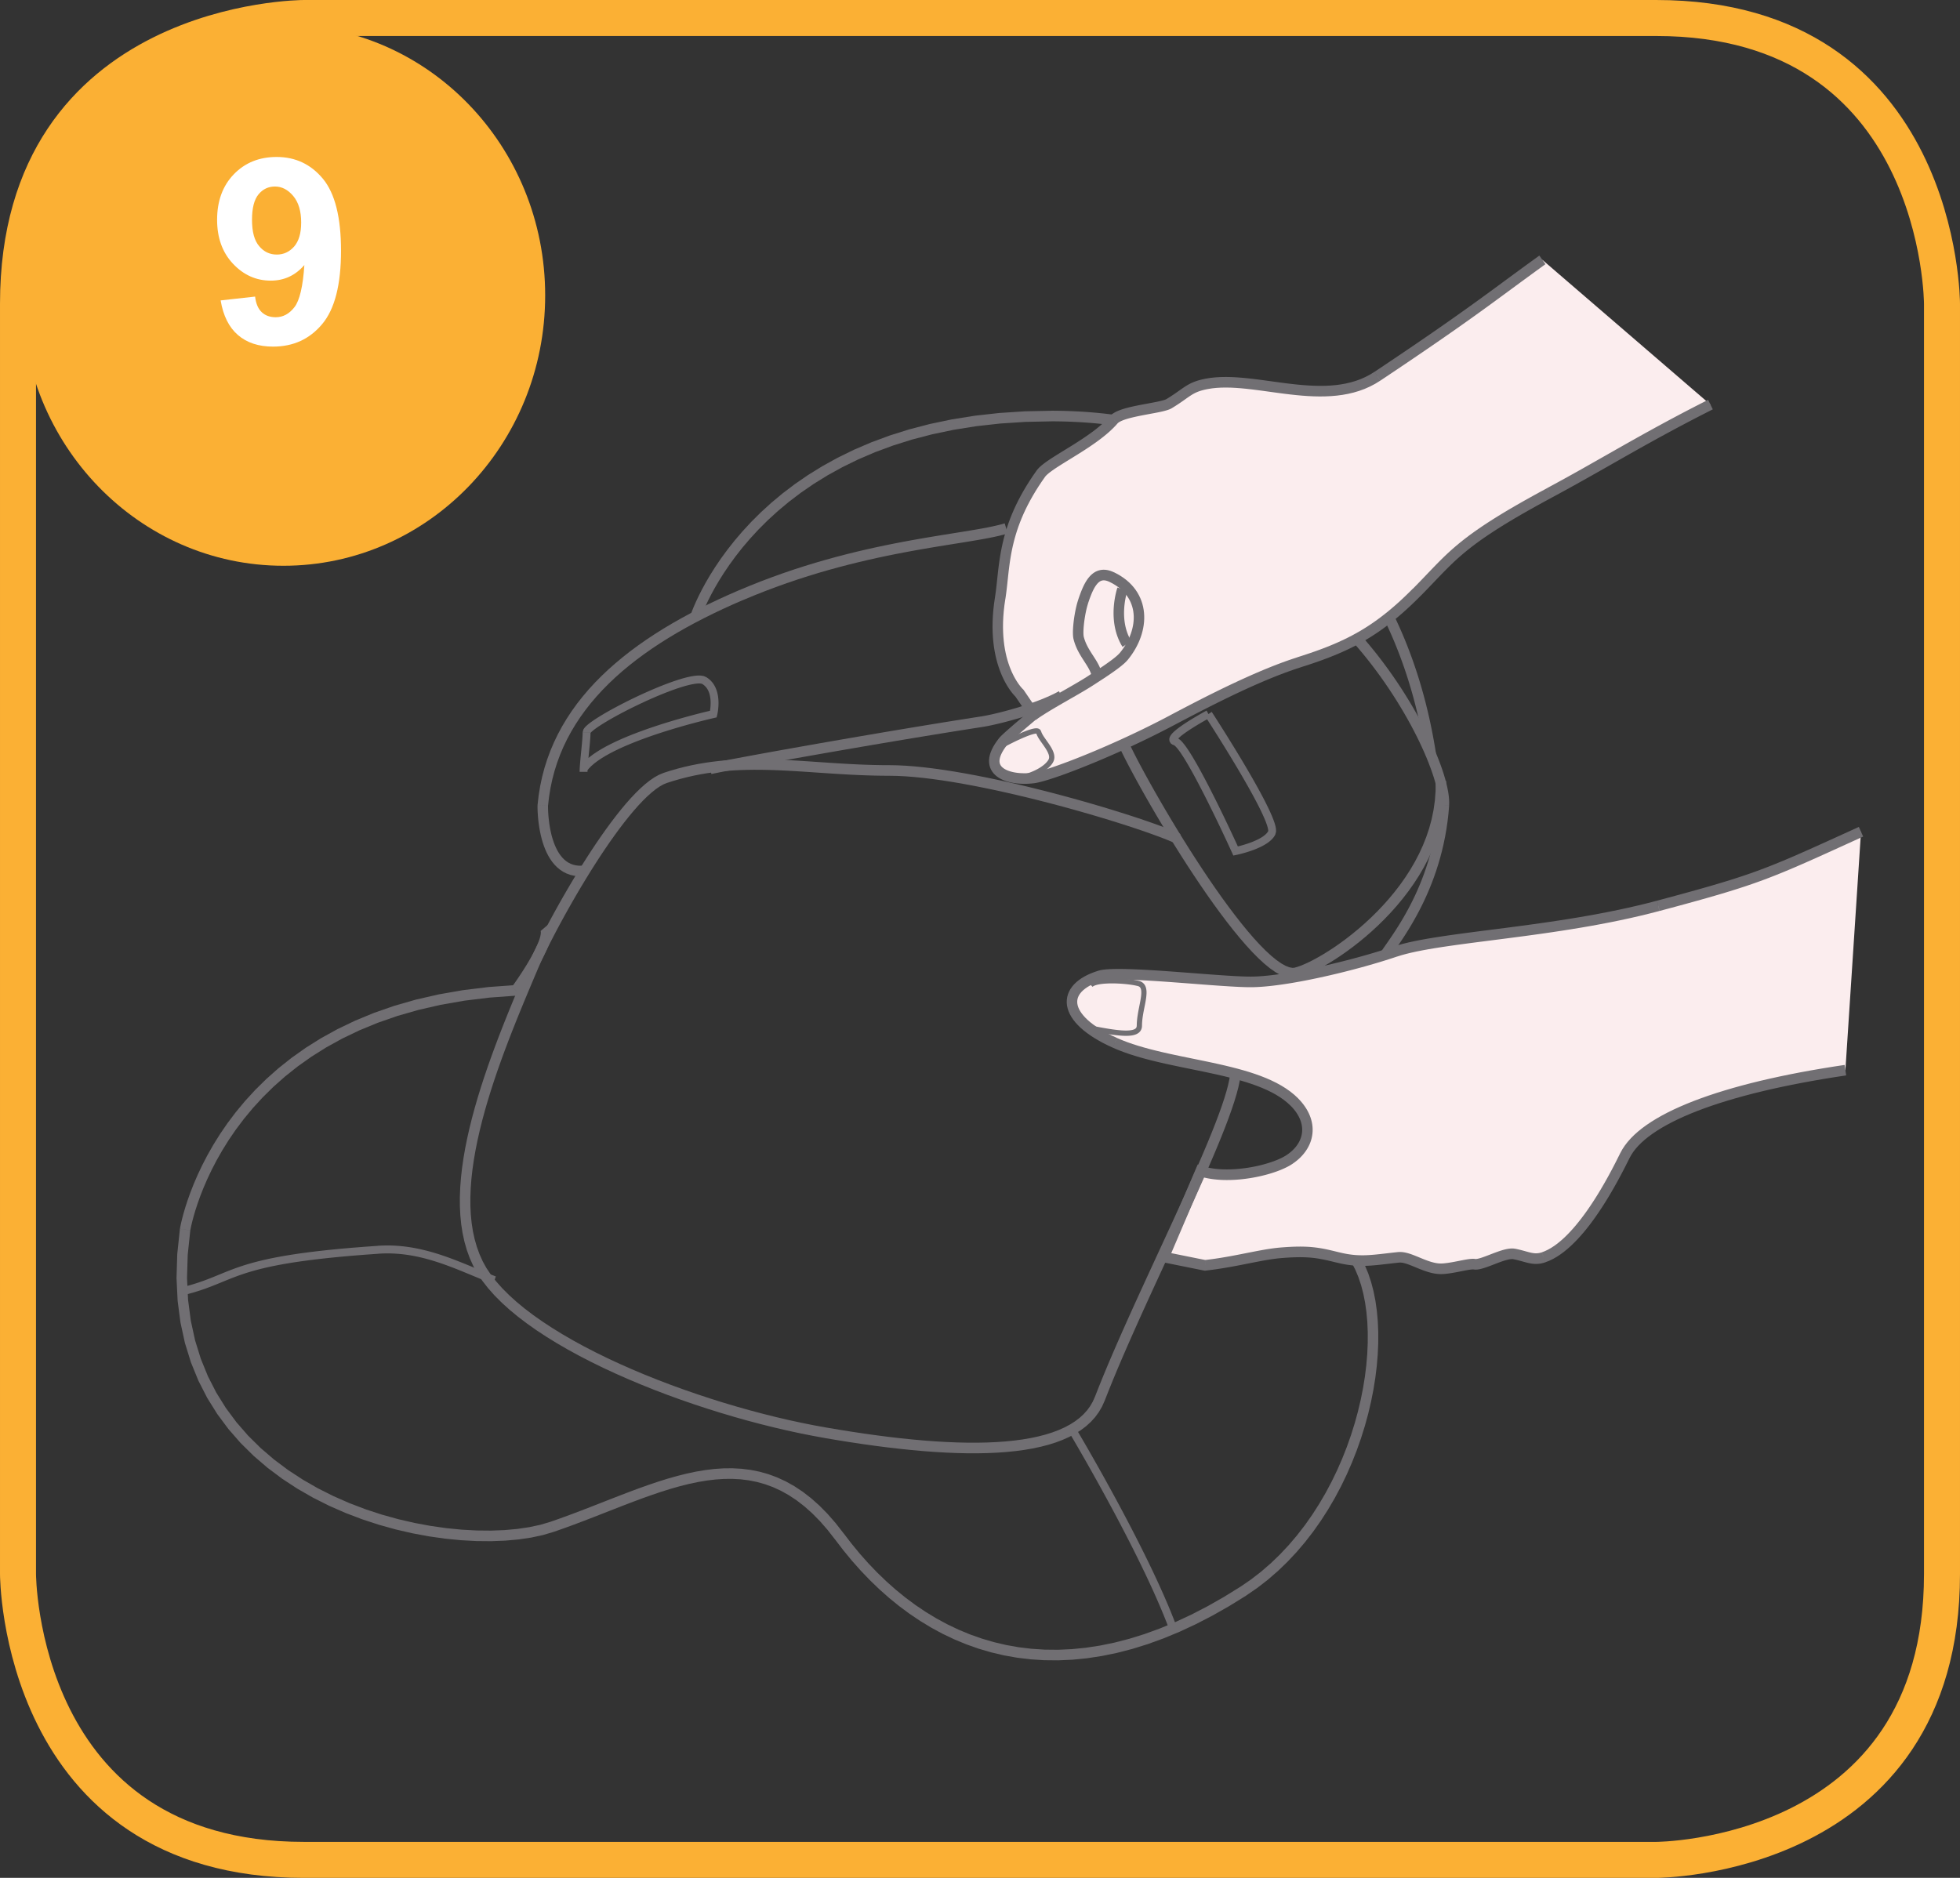 <?xml version="1.0" encoding="UTF-8"?>
<!DOCTYPE svg PUBLIC "-//W3C//DTD SVG 1.1//EN" "http://www.w3.org/Graphics/SVG/1.1/DTD/svg11.dtd">
<!-- Creator: CorelDRAW 2017 -->
<svg xmlns="http://www.w3.org/2000/svg" xml:space="preserve" width="48mm" height="46mm" version="1.1" style="shape-rendering:geometricPrecision; text-rendering:geometricPrecision; image-rendering:optimizeQuality; fill-rule:evenodd; clip-rule:evenodd"
viewBox="0 0 1898.16 1819.07"
 xmlns:xlink="http://www.w3.org/1999/xlink">
 <rect x="0" y="0" width="1898.16" height="1819.07" fill="#333333" stroke="none"/>
 <defs>
  <style type="text/css">
   <![CDATA[
    .str0 {stroke:#FBB034;stroke-width:34.87;stroke-miterlimit:4}
    .fil0 {fill:none;fill-rule:nonzero}
    .fil1 {fill:#716F73;fill-rule:nonzero}
    .fil4 {fill:white;fill-rule:nonzero}
    .fil3 {fill:#FBB034;fill-rule:nonzero}
    .fil2 {fill:#FBEDEE;fill-rule:nonzero}
   ]]>
  </style>
 </defs>
 <g id="Слой_x0020_1">
  <path class="fil0 str0" d="M294.26 17.44c0,0 -276.82,0 -276.82,276.82l0 1230.56c0,0 0,276.82 276.82,276.82l1309.65 0c0,0 276.81,0 276.81,-276.82l0 -1230.56c0,0 0,-276.82 -276.81,-276.82l-1309.65 0z"/>
  <g>
   <path class="fil1" d="M719.15 581.44l-3.97 -9.44 0 0 11.01 -4.6 10.91 -4.33 10.8 -4.07 10.69 -3.82 10.56 -3.59 10.43 -3.36 10.29 -3.14 10.14 -2.93 9.97 -2.74 9.8 -2.55 9.63 -2.38 9.43 -2.21 9.23 -2.06 9.03 -1.91 8.81 -1.78 8.58 -1.66 8.35 -1.54 8.1 -1.44 7.85 -1.34 7.58 -1.27 7.31 -1.19 7.03 -1.13 6.73 -1.08 6.43 -1.04 6.11 -1 5.79 -0.98 5.45 -0.96 5.1 -0.97 4.75 -0.97 4.36 -0.98 3.97 -1 3.57 -1.03 2.98 9.81 -3.93 1.13 -4.26 1.08 -4.59 1.04 -4.91 1 -5.23 0.99 -5.54 0.98 -5.85 1 -6.15 1.01 -6.45 1.04 -6.73 1.08 -7.01 1.13 -7.28 1.18 -7.55 1.26 -7.79 1.34 -8.04 1.43 -8.28 1.53 -8.5 1.64 -8.72 1.76 -8.93 1.89 -9.12 2.04 -9.32 2.19 -9.51 2.35 -9.67 2.52 -9.84 2.7 -10 2.89 -10.14 3.1 -10.28 3.31 -10.41 3.53 -10.53 3.77 -10.64 4.01 -10.74 4.26 -10.83 4.53 0 0zm-188.4 198.82l-10.16 -0.23 0.02 -0.35 1.06 -9.27 1.48 -9.06 1.89 -8.85 2.29 -8.66 2.68 -8.46 3.06 -8.26 3.44 -8.07 3.79 -7.87 4.15 -7.69 4.49 -7.49 4.82 -7.31 5.14 -7.13 5.46 -6.94 5.76 -6.77 6.06 -6.6 6.34 -6.42 6.62 -6.26 6.88 -6.09 7.13 -5.94 7.38 -5.79 7.62 -5.64 7.85 -5.49 8.07 -5.34 8.28 -5.21 8.48 -5.07 8.68 -4.94 8.87 -4.81 9.04 -4.69 9.21 -4.57 9.37 -4.45 9.52 -4.33 9.66 -4.23 3.97 9.44 -9.53 4.16 -9.38 4.27 -9.22 4.38 -9.05 4.49 -8.87 4.6 -8.69 4.71 -8.5 4.84 -8.29 4.96 -8.09 5.08 -7.86 5.21 -7.63 5.34 -7.4 5.47 -7.15 5.6 -6.9 5.74 -6.64 5.88 -6.36 6.03 -6.09 6.17 -5.8 6.32 -5.51 6.47 -5.2 6.62 -4.9 6.78 -4.58 6.94 -4.26 7.1 -3.93 7.27 -3.59 7.45 -3.24 7.62 -2.89 7.8 -2.53 7.98 -2.16 8.17 -1.78 8.37 -1.4 8.57 -1 8.78 0.02 -0.35zm-10.16 -0.23l0 -0.18 0.02 -0.17 -0.02 0.35zm46.8 58.18l1.54 10.14 -4.5 0.47 -4.29 -0 -4.07 -0.46 -3.84 -0.91 -3.59 -1.32 -3.32 -1.7 -3.05 -2.03 -2.78 -2.31 -2.51 -2.55 -2.26 -2.76 -2.02 -2.93 -1.8 -3.05 -1.61 -3.16 -1.42 -3.24 -1.25 -3.29 -1.09 -3.31 -0.95 -3.31 -0.82 -3.29 -0.7 -3.23 -0.59 -3.16 -0.49 -3.07 -0.4 -2.94 -0.31 -2.78 -0.25 -2.61 -0.18 -2.41 -0.13 -2.18 -0.08 -1.92 -0.05 -1.63 -0.02 -1.34 -0 -1 0 -0.63 0 -0.26 10.16 0.23 -0 0.14 -0 0.53 0 0.88 0.02 1.2 0.04 1.51 0.08 1.77 0.12 2.01 0.17 2.23 0.23 2.42 0.29 2.58 0.36 2.71 0.45 2.81 0.53 2.89 0.63 2.93 0.73 2.95 0.85 2.94 0.96 2.9 1.08 2.83 1.2 2.73 1.32 2.61 1.45 2.46 1.57 2.28 1.7 2.08 1.83 1.87 1.96 1.64 2.11 1.4 2.26 1.16 2.44 0.9 2.66 0.63 2.91 0.33 3.19 0 3.5 -0.37z"/>
  </g>
  <g>
   <path class="fil1" d="M1403.4 780.52l-10.13 -0.74 0 0 0.07 -2.34 -0.12 -2.69 -0.3 -3 -0.5 -3.28 -0.7 -3.55 -0.89 -3.79 -1.08 -4.02 -1.27 -4.23 -1.46 -4.43 -1.65 -4.62 -1.82 -4.78 -1.99 -4.94 -2.17 -5.09 -2.34 -5.22 -2.51 -5.33 -2.67 -5.45 -2.83 -5.53 -2.98 -5.61 -3.14 -5.69 -3.29 -5.74 -3.43 -5.79 -3.58 -5.82 -3.72 -5.84 -3.85 -5.85 -3.98 -5.85 -4.11 -5.84 -4.24 -5.81 -4.36 -5.77 -4.48 -5.72 -4.6 -5.66 -4.71 -5.59 -4.82 -5.5 7.55 -6.87 4.94 5.64 4.82 5.73 4.71 5.8 4.59 5.86 4.46 5.91 4.34 5.94 4.21 5.97 4.08 5.98 3.94 5.99 3.8 5.98 3.66 5.96 3.52 5.92 3.37 5.88 3.22 5.82 3.06 5.76 2.91 5.68 2.74 5.6 2.59 5.49 2.41 5.39 2.25 5.26 2.07 5.13 1.9 4.99 1.72 4.84 1.54 4.68 1.35 4.51 1.16 4.32 0.97 4.14 0.77 3.95 0.57 3.75 0.36 3.55 0.14 3.35 -0.09 3.16 0 0zm-59.18 149.69l-8.7 -5.28 1.01 -1.63 1.18 -1.78 1.33 -1.95 1.47 -2.12 1.61 -2.31 1.74 -2.5 1.86 -2.7 1.96 -2.88 2.06 -3.09 2.14 -3.28 2.21 -3.48 2.26 -3.67 2.31 -3.86 2.33 -4.06 2.35 -4.26 2.36 -4.44 2.34 -4.64 2.33 -4.83 2.29 -5.03 2.24 -5.22 2.18 -5.41 2.1 -5.6 2.01 -5.79 1.92 -5.98 1.81 -6.17 1.68 -6.35 1.54 -6.55 1.38 -6.73 1.22 -6.92 1.04 -7.11 0.85 -7.3 0.64 -7.49 10.13 0.74 -0.67 7.8 -0.89 7.6 -1.09 7.41 -1.27 7.22 -1.45 7.02 -1.6 6.82 -1.75 6.63 -1.88 6.43 -2 6.23 -2.1 6.03 -2.19 5.83 -2.27 5.63 -2.33 5.43 -2.38 5.22 -2.41 5.02 -2.44 4.82 -2.44 4.61 -2.44 4.41 -2.42 4.2 -2.38 4 -2.33 3.79 -2.28 3.59 -2.2 3.37 -2.11 3.17 -2.01 2.95 -1.89 2.74 -1.76 2.53 -1.61 2.31 -1.45 2.09 -1.27 1.85 -1.05 1.6 -0.83 1.34z"/>
  </g>
  <g>
   <path class="fil1" d="M1253.95 937.32l2.28 10 0 0 -5.2 0.41 -5.23 -0.96 -5.22 -2.04 -5.3 -2.97 -5.42 -3.8 -5.58 -4.58 -5.74 -5.3 -5.9 -5.97 -6.04 -6.59 -6.17 -7.15 -6.27 -7.66 -6.35 -8.11 -6.4 -8.51 -6.44 -8.84 -6.44 -9.13 -6.43 -9.36 -6.37 -9.52 -6.31 -9.63 -6.2 -9.68 -6.08 -9.68 -5.92 -9.62 -5.74 -9.5 -5.54 -9.32 -5.3 -9.08 -5.04 -8.79 -4.75 -8.44 -4.44 -8.04 -4.09 -7.57 -3.73 -7.04 -3.34 -6.47 -2.91 -5.84 -2.47 -5.16 9.18 -4.37 2.39 4.98 2.85 5.71 3.27 6.36 3.68 6.96 4.05 7.49 4.4 7.96 4.71 8.37 5 8.72 5.26 9.02 5.49 9.25 5.7 9.43 5.88 9.55 6.03 9.61 6.16 9.61 6.24 9.55 6.31 9.43 6.35 9.25 6.36 9.01 6.35 8.72 6.3 8.36 6.22 7.95 6.11 7.47 5.98 6.94 5.81 6.34 5.6 5.67 5.35 4.95 5.05 4.15 4.7 3.31 4.26 2.39 3.7 1.46 3.01 0.57 2.31 -0.16 0 0zm136.39 -180.63l10.16 -0.28 -0.07 10.2 -0.74 9.99 -1.37 9.78 -1.97 9.55 -2.52 9.31 -3.04 9.06 -3.5 8.82 -3.94 8.56 -4.33 8.3 -4.69 8.04 -5.01 7.76 -5.29 7.48 -5.53 7.2 -5.73 6.91 -5.9 6.62 -6.03 6.33 -6.12 6.03 -6.18 5.72 -6.19 5.41 -6.18 5.09 -6.12 4.78 -6.03 4.44 -5.9 4.12 -5.74 3.78 -5.54 3.44 -5.3 3.1 -5.05 2.75 -4.74 2.39 -4.41 2.03 -4.07 1.67 -3.71 1.3 -3.35 0.93 -2.28 -10 2.58 -0.72 3.15 -1.11 3.63 -1.49 4.07 -1.87 4.44 -2.24 4.77 -2.6 5.06 -2.95 5.31 -3.29 5.51 -3.63 5.68 -3.97 5.81 -4.29 5.9 -4.6 5.96 -4.92 5.98 -5.22 5.95 -5.52 5.9 -5.81 5.8 -6.08 5.66 -6.36 5.5 -6.63 5.29 -6.88 5.05 -7.14 4.77 -7.39 4.46 -7.62 4.1 -7.85 3.72 -8.08 3.3 -8.3 2.85 -8.51 2.35 -8.71 1.84 -8.91 1.28 -9.12 0.69 -9.3 0.06 -9.51z"/>
  </g>
  <g>
   <path class="fil1" d="M366.6 1214.43l-0.51 -7.68 0 0 4.2 -0.21 4.15 -0.09 4.11 0.04 4.06 0.16 4.01 0.28 3.96 0.39 3.92 0.49 3.87 0.59 3.82 0.68 3.78 0.76 3.74 0.85 3.7 0.91 3.67 0.98 3.61 1.05 3.58 1.1 3.54 1.15 3.5 1.2 3.47 1.23 3.43 1.27 3.4 1.29 3.37 1.32 3.34 1.33 3.31 1.34 3.28 1.34 3.25 1.35 3.22 1.34 3.2 1.33 3.18 1.31 3.15 1.29 3.13 1.26 3.1 1.22 3.08 1.19 -2.67 7.21 -3.15 -1.21 -3.16 -1.25 -3.18 -1.27 -3.18 -1.3 -3.19 -1.32 -3.21 -1.33 -3.22 -1.34 -3.24 -1.34 -3.25 -1.34 -3.27 -1.33 -3.29 -1.32 -3.31 -1.29 -3.34 -1.27 -3.35 -1.24 -3.39 -1.2 -3.41 -1.17 -3.43 -1.11 -3.46 -1.07 -3.49 -1.01 -3.52 -0.95 -3.55 -0.88 -3.58 -0.81 -3.61 -0.73 -3.65 -0.65 -3.67 -0.55 -3.72 -0.47 -3.75 -0.36 -3.8 -0.26 -3.84 -0.15 -3.88 -0.04 -3.92 0.08 -3.97 0.21 0 0zm-189.25 40.21l-1.8 -7.48 4.81 -1.23 4.48 -1.25 4.18 -1.27 3.94 -1.29 3.73 -1.3 3.57 -1.32 3.44 -1.33 3.36 -1.34 3.33 -1.36 3.33 -1.37 3.38 -1.38 3.46 -1.38 3.58 -1.39 3.74 -1.39 3.93 -1.38 4.17 -1.38 4.44 -1.36 4.75 -1.35 5.1 -1.34 5.48 -1.32 5.91 -1.3 6.37 -1.27 6.88 -1.25 7.42 -1.22 8 -1.2 8.63 -1.16 9.29 -1.13 10 -1.1 10.74 -1.06 11.53 -1.02 12.35 -0.98 13.22 -0.95 0.51 7.68 -13.15 0.94 -12.29 0.98 -11.46 1.02 -10.66 1.06 -9.91 1.09 -9.2 1.12 -8.53 1.15 -7.89 1.17 -7.3 1.21 -6.75 1.23 -6.24 1.25 -5.77 1.27 -5.33 1.28 -4.94 1.3 -4.6 1.31 -4.29 1.32 -4.03 1.33 -3.81 1.34 -3.62 1.35 -3.49 1.35 -3.4 1.36 -3.35 1.37 -3.33 1.37 -3.37 1.37 -3.43 1.38 -3.54 1.36 -3.68 1.36 -3.87 1.35 -4.09 1.34 -4.34 1.32 -4.64 1.3 -4.97 1.27z"/>
  </g>
  <g>
   <polygon class="fil1" points="1139.73,1576.35 1132.6,1579.04 1129.85,1571.82 1126.88,1564.38 1123.7,1556.76 1120.34,1548.99 1116.82,1541.09 1113.16,1533.1 1109.37,1525.04 1105.48,1516.95 1101.52,1508.85 1097.49,1500.76 1093.42,1492.74 1089.33,1484.79 1085.25,1476.94 1081.19,1469.23 1077.16,1461.69 1073.2,1454.35 1069.32,1447.23 1065.55,1440.36 1061.9,1433.77 1058.39,1427.49 1055.04,1421.54 1051.89,1415.96 1048.93,1410.79 1046.2,1406.03 1043.72,1401.73 1041.5,1397.91 1039.57,1394.59 1037.94,1391.82 1036.64,1389.61 1035.69,1388 1035.11,1387.02 1034.91,1386.69 1041.43,1382.71 1041.63,1383.05 1042.23,1384.05 1043.18,1385.68 1044.49,1387.89 1046.12,1390.68 1048.06,1394.01 1050.29,1397.84 1052.79,1402.16 1055.53,1406.94 1058.49,1412.14 1061.66,1417.73 1065.02,1423.69 1068.54,1429.99 1072.2,1436.61 1075.99,1443.5 1079.89,1450.66 1083.86,1458.03 1087.9,1465.6 1091.98,1473.34 1096.09,1481.22 1100.19,1489.21 1104.28,1497.28 1108.34,1505.41 1112.33,1513.56 1116.24,1521.71 1120.05,1529.83 1123.75,1537.9 1127.31,1545.87 1130.7,1553.73 1133.92,1561.45 1136.94,1568.99 "/>
  </g>
  <path class="fil2" d="M1787.18 1036.66c-119.87,17.7 -195.88,47.19 -213.44,82.57 -9.42,19.01 -42.87,86.62 -78.93,98.74 -9.94,3.35 -16.15,-0.94 -28.49,-3.3 -9.51,-1.83 -30.77,11.23 -38.38,9.95 -4.87,-0.84 -18.88,3.57 -30.72,4.41 -15.34,1.12 -31.68,-12.21 -42.75,-11.06 -24.85,2.59 -37.27,5.53 -59.18,0 -18.19,-4.58 -28.53,-6.62 -54.83,-4.41 -20.14,1.68 -43.85,8.83 -73.45,12.16l-39.85 -8.04 35.6 -83.34c26.3,8.86 69.84,-0.13 86.48,-11.46 19.71,-13.38 23.57,-35.9 4.37,-55.27 -35.08,-35.37 -121.32,-33.9 -173.95,-57.49 -52.59,-23.6 -52.59,-53.07 -14.6,-64.87 17.88,-5.55 114.01,5.89 146.15,5.89 32.16,0 96.49,-14.72 140.34,-29.49 43.86,-14.72 154.95,-17.67 254.35,-44.22 97.57,-26.04 105.76,-30.5 196.39,-71.77l-15.11 230.99z"/>
  <g>
   <path class="fil1" d="M1578.28 1121.52l-9.08 -4.6 0 0 2.02 -3.68 2.38 -3.59 2.71 -3.52 3.04 -3.43 3.37 -3.37 3.69 -3.29 4.01 -3.22 4.32 -3.16 4.63 -3.09 4.94 -3.04 5.24 -2.98 5.54 -2.92 5.85 -2.86 6.15 -2.8 6.44 -2.75 6.74 -2.7 7.03 -2.63 7.32 -2.58 7.61 -2.52 7.9 -2.46 8.19 -2.41 8.47 -2.35 8.74 -2.29 9.02 -2.22 9.3 -2.16 9.57 -2.1 9.84 -2.04 10.11 -1.97 10.37 -1.9 10.64 -1.84 10.9 -1.77 11.16 -1.7 1.47 10.15 -11.06 1.69 -10.8 1.76 -10.53 1.82 -10.27 1.89 -10 1.95 -9.72 2.01 -9.45 2.07 -9.17 2.13 -8.89 2.19 -8.61 2.25 -8.32 2.31 -8.03 2.36 -7.74 2.41 -7.44 2.47 -7.13 2.51 -6.84 2.56 -6.53 2.61 -6.22 2.66 -5.91 2.7 -5.59 2.74 -5.27 2.78 -4.94 2.81 -4.63 2.85 -4.29 2.87 -3.96 2.89 -3.62 2.91 -3.29 2.93 -2.95 2.94 -2.61 2.94 -2.27 2.94 -1.94 2.94 -1.61 2.92 0 0zm-81.87 101.31l-3.21 -9.73 0 -0 2.99 -1.15 3.01 -1.44 3.04 -1.72 3.05 -1.99 3.06 -2.25 3.05 -2.49 3.04 -2.71 3.02 -2.91 2.99 -3.09 2.95 -3.25 2.91 -3.4 2.86 -3.52 2.82 -3.62 2.76 -3.71 2.69 -3.76 2.62 -3.82 2.55 -3.84 2.48 -3.85 2.39 -3.83 2.3 -3.8 2.21 -3.75 2.12 -3.67 2.02 -3.59 1.92 -3.47 1.81 -3.34 1.7 -3.2 1.58 -3.03 1.46 -2.84 1.34 -2.64 1.21 -2.42 1.09 -2.17 0.95 -1.92 9.08 4.6 -0.96 1.93 -1.1 2.2 -1.23 2.45 -1.36 2.68 -1.49 2.9 -1.62 3.08 -1.73 3.26 -1.85 3.42 -1.96 3.55 -2.06 3.67 -2.17 3.77 -2.27 3.84 -2.37 3.91 -2.46 3.94 -2.55 3.97 -2.64 3.97 -2.72 3.96 -2.8 3.92 -2.88 3.87 -2.95 3.8 -3.02 3.71 -3.1 3.6 -3.16 3.48 -3.23 3.33 -3.29 3.17 -3.35 2.99 -3.42 2.79 -3.48 2.56 -3.55 2.32 -3.62 2.06 -3.69 1.76 -3.76 1.45 0 -0zm-31.04 -3.13l1.9 -10.08 -0 0 1.21 0.24 1.17 0.25 1.13 0.26 1.09 0.26 1.06 0.26 1.03 0.27 0.99 0.26 0.96 0.26 0.93 0.26 0.88 0.25 0.88 0.24 0.84 0.23 0.81 0.21 0.78 0.2 0.76 0.19 0.73 0.17 0.72 0.15 0.7 0.13 0.66 0.11 0.66 0.09 0.65 0.07 0.65 0.05 0.62 0.03 0.61 0 0.64 -0.02 0.63 -0.05 0.65 -0.07 0.64 -0.09 0.67 -0.13 0.7 -0.16 0.71 -0.19 0.75 -0.24 3.21 9.73 -1.1 0.35 -1.09 0.3 -1.07 0.25 -1.06 0.21 -1.06 0.16 -1.03 0.12 -1.02 0.07 -1 0.04 -1.01 0 -0.99 -0.04 -0.95 -0.07 -0.95 -0.1 -0.94 -0.13 -0.95 -0.15 -0.91 -0.17 -0.89 -0.19 -0.91 -0.21 -0.89 -0.22 -0.89 -0.23 -0.89 -0.24 -0.88 -0.24 -0.89 -0.25 -0.91 -0.25 -0.91 -0.25 -0.91 -0.25 -0.93 -0.25 -0.94 -0.25 -0.97 -0.24 -0.99 -0.24 -1.02 -0.23 -1.03 -0.22 -1.07 -0.21 -0 0zm-38.29 9.97l1.72 -10.11 -0.02 -0 0.17 0.02 0.38 -0 0.53 -0.04 0.67 -0.1 0.81 -0.16 0.91 -0.22 0.99 -0.28 1.07 -0.32 1.13 -0.37 1.19 -0.42 1.24 -0.44 1.29 -0.48 1.33 -0.5 1.36 -0.52 1.37 -0.53 1.4 -0.54 1.42 -0.55 1.43 -0.54 1.44 -0.53 1.44 -0.52 1.44 -0.5 1.43 -0.47 1.44 -0.45 1.42 -0.41 1.4 -0.36 1.41 -0.32 1.4 -0.26 1.38 -0.2 1.4 -0.13 1.39 -0.04 1.4 0.06 1.42 0.2 -1.9 10.08 -0.43 -0.06 -0.57 -0.02 -0.7 0.02 -0.82 0.08 -0.92 0.13 -1 0.19 -1.07 0.25 -1.14 0.3 -1.2 0.34 -1.23 0.38 -1.29 0.43 -1.31 0.45 -1.34 0.48 -1.36 0.51 -1.37 0.52 -1.38 0.53 -1.39 0.54 -1.4 0.54 -1.39 0.53 -1.37 0.52 -1.36 0.51 -1.36 0.49 -1.33 0.45 -1.32 0.43 -1.3 0.39 -1.28 0.36 -1.26 0.3 -1.24 0.25 -1.26 0.19 -1.27 0.1 -1.29 -0 -1.34 -0.14 -0.02 -0zm0.02 0l-0.03 -0 0.01 0 0.02 0zm-29.52 4.47l-0.73 -10.23 0.01 0 1.03 -0.08 1.06 -0.1 1.06 -0.12 1.09 -0.13 1.09 -0.15 1.09 -0.16 1.11 -0.18 1.11 -0.18 1.1 -0.19 1.11 -0.2 1.11 -0.21 1.1 -0.21 1.1 -0.21 1.08 -0.21 1.07 -0.21 1.07 -0.21 1.04 -0.21 1.02 -0.2 1 -0.19 1 -0.19 0.98 -0.17 0.94 -0.16 0.93 -0.15 0.91 -0.13 0.87 -0.11 0.86 -0.1 0.84 -0.08 0.83 -0.06 0.83 -0.02 0.83 0.01 0.83 0.06 0.85 0.11 -1.72 10.11 -0.11 -0.01 -0.24 -0.02 -0.34 -0 -0.44 0.02 -0.52 0.03 -0.6 0.06 -0.66 0.08 -0.72 0.1 -0.77 0.11 -0.81 0.13 -0.87 0.15 -0.89 0.16 -0.93 0.18 -0.98 0.19 -1.01 0.2 -1.03 0.2 -1.05 0.21 -1.08 0.21 -1.11 0.22 -1.12 0.21 -1.14 0.22 -1.15 0.21 -1.16 0.21 -1.18 0.2 -1.18 0.2 -1.19 0.19 -1.21 0.18 -1.21 0.16 -1.2 0.15 -1.21 0.13 -1.2 0.11 -1.2 0.1 0.01 0zm-0.73 -10.23l0.01 0 -0.36 0.03 0.36 -0.03zm-41.86 -0.84l-1.04 -10.2 0 0 1.45 -0.09 1.44 0.02 1.42 0.11 1.41 0.19 1.4 0.26 1.38 0.32 1.38 0.37 1.38 0.42 1.37 0.46 1.37 0.49 1.37 0.52 1.37 0.54 1.37 0.55 1.37 0.56 1.37 0.57 1.38 0.57 1.38 0.57 1.36 0.55 1.36 0.53 1.36 0.51 1.36 0.49 1.34 0.46 1.33 0.42 1.32 0.38 1.31 0.34 1.29 0.3 1.27 0.25 1.25 0.19 1.23 0.13 1.2 0.08 1.18 0.01 1.16 -0.05 0.73 10.23 -1.72 0.08 -1.72 -0.02 -1.69 -0.11 -1.67 -0.18 -1.66 -0.25 -1.64 -0.32 -1.61 -0.37 -1.59 -0.42 -1.57 -0.46 -1.55 -0.49 -1.53 -0.53 -1.5 -0.54 -1.48 -0.56 -1.47 -0.57 -1.44 -0.58 -1.41 -0.58 -1.38 -0.57 -1.36 -0.56 -1.32 -0.55 -1.3 -0.52 -1.27 -0.5 -1.23 -0.46 -1.19 -0.43 -1.15 -0.39 -1.09 -0.34 -1.05 -0.28 -1 -0.24 -0.93 -0.18 -0.87 -0.11 -0.81 -0.06 -0.73 -0.01 -0.66 0.04 0 0zm-60.93 -0.12l2.45 -9.96 0 0 1.95 0.47 1.89 0.43 1.84 0.38 1.79 0.34 1.76 0.3 1.71 0.25 1.68 0.22 1.65 0.18 1.63 0.15 1.61 0.11 1.6 0.08 1.59 0.05 1.59 0.02 1.58 -0 1.59 -0.03 1.61 -0.06 1.62 -0.08 1.63 -0.1 1.66 -0.12 1.69 -0.14 1.72 -0.15 1.76 -0.18 1.79 -0.18 1.83 -0.2 1.89 -0.21 1.93 -0.22 1.99 -0.23 2.04 -0.24 2.11 -0.24 2.17 -0.24 2.24 -0.25 2.31 -0.25 1.04 10.2 -2.28 0.25 -2.21 0.24 -2.14 0.24 -2.09 0.24 -2.04 0.24 -1.99 0.23 -1.95 0.22 -1.9 0.21 -1.87 0.21 -1.85 0.19 -1.82 0.18 -1.8 0.16 -1.78 0.15 -1.77 0.13 -1.76 0.11 -1.74 0.08 -1.74 0.06 -1.75 0.03 -1.76 0 -1.76 -0.02 -1.78 -0.06 -1.78 -0.09 -1.8 -0.13 -1.83 -0.16 -1.84 -0.21 -1.87 -0.24 -1.91 -0.28 -1.94 -0.33 -1.97 -0.37 -2.02 -0.42 -2.06 -0.47 -2.11 -0.51 0 0zm-53.19 -4.27l-0.84 -10.23 0 0 2.46 -0.19 2.36 -0.17 2.29 -0.15 2.21 -0.12 2.14 -0.1 2.07 -0.07 2 -0.06 1.95 -0.03 1.89 -0.01 1.84 0.02 1.79 0.04 1.74 0.06 1.7 0.08 1.68 0.1 1.64 0.13 1.61 0.15 1.6 0.17 1.56 0.19 1.55 0.21 1.54 0.23 1.52 0.25 1.53 0.26 1.52 0.29 1.52 0.3 1.54 0.32 1.53 0.34 1.55 0.35 1.58 0.37 1.59 0.38 1.62 0.39 1.66 0.41 1.7 0.42 -2.45 9.96 -1.67 -0.42 -1.62 -0.4 -1.59 -0.39 -1.55 -0.37 -1.51 -0.35 -1.48 -0.33 -1.46 -0.32 -1.43 -0.3 -1.42 -0.28 -1.41 -0.26 -1.4 -0.24 -1.41 -0.23 -1.4 -0.21 -1.41 -0.19 -1.43 -0.17 -1.44 -0.15 -1.47 -0.13 -1.5 -0.12 -1.53 -0.09 -1.57 -0.08 -1.61 -0.06 -1.66 -0.04 -1.71 -0.02 -1.77 0.01 -1.83 0.03 -1.9 0.05 -1.97 0.07 -2.04 0.09 -2.12 0.12 -2.2 0.14 -2.29 0.17 -2.38 0.19 0 0zm-74.86 12.08l1.99 -10.06 -1.55 -0.07 2.71 -0.32 2.68 -0.34 2.65 -0.36 2.62 -0.38 2.59 -0.39 2.55 -0.4 2.52 -0.42 2.5 -0.43 2.48 -0.43 2.44 -0.44 2.41 -0.45 2.39 -0.45 2.37 -0.46 2.34 -0.45 2.31 -0.46 2.29 -0.45 2.27 -0.45 2.24 -0.44 2.22 -0.43 2.19 -0.43 2.17 -0.42 2.16 -0.4 2.13 -0.39 2.11 -0.38 2.09 -0.36 2.08 -0.34 2.06 -0.31 2.03 -0.29 2.02 -0.27 2.01 -0.24 1.99 -0.21 1.97 -0.18 0.84 10.23 -1.83 0.17 -1.85 0.19 -1.87 0.23 -1.91 0.25 -1.95 0.28 -1.96 0.3 -1.99 0.32 -2.02 0.34 -2.05 0.37 -2.09 0.38 -2.11 0.4 -2.14 0.41 -2.17 0.42 -2.2 0.43 -2.23 0.44 -2.27 0.45 -2.29 0.45 -2.33 0.46 -2.36 0.46 -2.38 0.46 -2.42 0.46 -2.46 0.46 -2.5 0.45 -2.52 0.44 -2.56 0.44 -2.59 0.43 -2.63 0.41 -2.66 0.4 -2.7 0.38 -2.73 0.37 -2.77 0.35 -2.8 0.33 -1.55 -0.07zm1.55 0.07l-0.78 0.09 -0.77 -0.15 1.55 0.07zm-39.42 -18.17l39.85 8.04 -1.99 10.06 -39.85 -8.04 -3.67 -7.06 5.65 -3zm-1.99 10.06l-6.16 -1.24 2.49 -5.82 3.67 7.06zm41.25 -86.33l-35.6 83.34 -9.32 -4.07 35.6 -83.34 6.27 -2.83 3.06 6.9zm-9.32 -4.07l1.85 -4.32 4.42 1.49 -6.27 2.83zm88.31 -13.68l5.66 8.52 0.01 -0 -1.85 1.19 -1.97 1.15 -2.1 1.11 -2.22 1.07 -2.33 1.03 -2.43 1 -2.54 0.96 -2.63 0.92 -2.72 0.88 -2.8 0.83 -2.87 0.79 -2.94 0.74 -2.99 0.69 -3.05 0.64 -3.09 0.58 -3.14 0.53 -3.16 0.46 -3.18 0.4 -3.2 0.34 -3.21 0.26 -3.21 0.19 -3.2 0.11 -3.19 0.04 -3.17 -0.05 -3.14 -0.13 -3.1 -0.23 -3.06 -0.31 -3.01 -0.42 -2.95 -0.51 -2.89 -0.62 -2.82 -0.73 -2.74 -0.85 3.21 -9.73 2.29 0.7 2.39 0.62 2.49 0.53 2.59 0.45 2.66 0.37 2.74 0.28 2.81 0.2 2.85 0.12 2.9 0.04 2.93 -0.04 2.95 -0.11 2.98 -0.18 2.99 -0.25 2.98 -0.31 2.98 -0.37 2.96 -0.43 2.93 -0.49 2.89 -0.55 2.85 -0.6 2.8 -0.65 2.74 -0.69 2.66 -0.74 2.59 -0.77 2.5 -0.81 2.4 -0.83 2.29 -0.87 2.18 -0.89 2.04 -0.91 1.9 -0.92 1.76 -0.93 1.6 -0.93 1.42 -0.92 0.01 -0zm-0.01 0l0.01 -0 -0.72 0.49 0.72 -0.49zm3.63 -47.38l7.17 -7.26 0 0 1.89 1.99 1.75 2.02 1.61 2.04 1.48 2.07 1.34 2.09 1.21 2.12 1.08 2.14 0.93 2.15 0.81 2.17 0.66 2.18 0.53 2.18 0.39 2.19 0.25 2.19 0.11 2.18 -0.02 2.17 -0.16 2.16 -0.3 2.13 -0.42 2.11 -0.56 2.08 -0.68 2.04 -0.81 2 -0.93 1.97 -1.05 1.92 -1.16 1.87 -1.27 1.82 -1.38 1.77 -1.49 1.71 -1.59 1.66 -1.69 1.6 -1.79 1.53 -1.89 1.48 -1.99 1.41 -5.66 -8.52 1.62 -1.15 1.52 -1.19 1.44 -1.23 1.34 -1.26 1.24 -1.29 1.15 -1.32 1.05 -1.34 0.95 -1.36 0.87 -1.39 0.76 -1.4 0.67 -1.42 0.58 -1.44 0.49 -1.45 0.39 -1.46 0.3 -1.48 0.21 -1.49 0.11 -1.5 0.02 -1.52 -0.08 -1.54 -0.17 -1.55 -0.28 -1.57 -0.38 -1.59 -0.49 -1.6 -0.59 -1.61 -0.71 -1.63 -0.82 -1.64 -0.95 -1.65 -1.06 -1.66 -1.19 -1.66 -1.32 -1.66 -1.44 -1.67 -1.58 -1.66 0 0zm-172.42 -56.43l4.12 -9.37 0 -0 4.86 2.07 5.06 1.95 5.24 1.83 5.41 1.73 5.56 1.63 5.69 1.55 5.81 1.48 5.91 1.42 6 1.36 6.07 1.32 6.12 1.29 6.16 1.27 6.18 1.26 6.18 1.27 6.18 1.28 6.15 1.3 6.11 1.34 6.06 1.39 5.99 1.45 5.9 1.52 5.81 1.61 5.69 1.7 5.56 1.82 5.42 1.94 5.26 2.08 5.09 2.23 4.9 2.4 4.7 2.58 4.48 2.78 4.25 2.99 3.99 3.23 3.71 3.47 -7.17 7.26 -3.16 -2.95 -3.45 -2.78 -3.73 -2.63 -4 -2.48 -4.26 -2.34 -4.5 -2.2 -4.73 -2.07 -4.94 -1.95 -5.13 -1.84 -5.31 -1.74 -5.47 -1.64 -5.62 -1.56 -5.74 -1.48 -5.85 -1.42 -5.95 -1.36 -6.03 -1.32 -6.09 -1.29 -6.14 -1.27 -6.17 -1.27 -6.19 -1.26 -6.18 -1.28 -6.17 -1.3 -6.15 -1.34 -6.1 -1.38 -6.04 -1.45 -5.96 -1.51 -5.87 -1.6 -5.77 -1.7 -5.65 -1.81 -5.51 -1.93 -5.37 -2.06 -5.2 -2.21 0 -0zm-14.03 -74.46l2.98 9.81 0 0 -3.23 1.08 -2.99 1.16 -2.75 1.24 -2.5 1.3 -2.25 1.36 -2 1.4 -1.75 1.43 -1.5 1.45 -1.26 1.46 -1.02 1.46 -0.8 1.46 -0.6 1.45 -0.4 1.46 -0.22 1.48 -0.04 1.53 0.15 1.59 0.35 1.66 0.58 1.75 0.81 1.83 1.07 1.91 1.34 1.99 1.61 2.04 1.9 2.1 2.19 2.14 2.49 2.17 2.79 2.19 3.1 2.2 3.4 2.21 3.7 2.21 4.01 2.2 4.33 2.18 4.64 2.17 -4.12 9.37 -4.92 -2.29 -4.62 -2.33 -4.32 -2.37 -4.03 -2.4 -3.74 -2.44 -3.46 -2.47 -3.18 -2.5 -2.9 -2.53 -2.62 -2.56 -2.35 -2.59 -2.07 -2.63 -1.79 -2.66 -1.51 -2.7 -1.21 -2.73 -0.91 -2.77 -0.6 -2.8 -0.26 -2.79 0.07 -2.78 0.4 -2.74 0.74 -2.67 1.05 -2.57 1.35 -2.46 1.63 -2.33 1.89 -2.2 2.13 -2.07 2.37 -1.95 2.59 -1.82 2.82 -1.7 3.04 -1.58 3.25 -1.46 3.46 -1.34 3.67 -1.23 0 0zm147.64 5.66l0 10.26 0 0 -3.29 -0.03 -3.62 -0.1 -3.92 -0.15 -4.21 -0.21 -4.47 -0.25 -4.71 -0.3 -4.92 -0.32 -5.11 -0.36 -5.27 -0.38 -5.41 -0.41 -5.52 -0.42 -5.61 -0.43 -5.66 -0.43 -5.7 -0.43 -5.7 -0.42 -5.69 -0.42 -5.64 -0.4 -5.57 -0.38 -5.47 -0.34 -5.35 -0.32 -5.19 -0.28 -5.02 -0.23 -4.81 -0.19 -4.58 -0.13 -4.32 -0.08 -4.03 -0.02 -3.7 0.06 -3.35 0.11 -2.95 0.2 -2.51 0.26 -2 0.32 -1.4 0.34 -2.98 -9.81 2.41 -0.6 2.67 -0.43 2.97 -0.32 3.29 -0.21 3.6 -0.13 3.9 -0.06 4.19 0.02 4.44 0.08 4.68 0.14 4.9 0.19 5.09 0.24 5.26 0.28 5.39 0.32 5.51 0.35 5.6 0.38 5.67 0.4 5.7 0.42 5.72 0.43 5.71 0.43 5.67 0.43 5.6 0.43 5.51 0.42 5.39 0.4 5.25 0.38 5.07 0.36 4.88 0.32 4.65 0.29 4.41 0.25 4.12 0.2 3.81 0.15 3.48 0.09 3.1 0.03 0 0zm138.74 -29.23l3.2 9.74 0 -0 -4.21 1.4 -4.32 1.39 -4.41 1.39 -4.51 1.38 -4.59 1.36 -4.66 1.35 -4.72 1.34 -4.77 1.31 -4.82 1.29 -4.84 1.27 -4.87 1.24 -4.88 1.21 -4.89 1.17 -4.88 1.15 -4.88 1.1 -4.84 1.07 -4.82 1.02 -4.77 0.98 -4.72 0.93 -4.65 0.88 -4.59 0.82 -4.51 0.77 -4.42 0.7 -4.32 0.64 -4.22 0.58 -4.1 0.51 -3.98 0.44 -3.84 0.37 -3.71 0.29 -3.56 0.21 -3.4 0.13 -3.24 0.04 0 -10.26 2.97 -0.04 3.17 -0.12 3.36 -0.2 3.52 -0.28 3.69 -0.36 3.84 -0.42 3.97 -0.5 4.1 -0.56 4.21 -0.63 4.32 -0.69 4.42 -0.75 4.5 -0.81 4.58 -0.86 4.64 -0.91 4.7 -0.96 4.74 -1 4.78 -1.05 4.8 -1.09 4.82 -1.13 4.83 -1.17 4.82 -1.19 4.81 -1.23 4.78 -1.25 4.75 -1.28 4.71 -1.3 4.65 -1.32 4.6 -1.33 4.52 -1.35 4.44 -1.36 4.34 -1.36 4.24 -1.37 4.13 -1.37 0 -0zm-0 0l0 -0 2.13 -0.72 -2.13 0.72zm254.65 -44.31l2.59 9.92 0 0 -9.42 2.44 -9.48 2.31 -9.51 2.18 -9.53 2.06 -9.53 1.95 -9.53 1.83 -9.5 1.74 -9.47 1.64 -9.42 1.55 -9.35 1.47 -9.27 1.4 -9.18 1.33 -9.06 1.27 -8.95 1.22 -8.81 1.16 -8.66 1.13 -8.49 1.09 -8.3 1.06 -8.11 1.04 -7.9 1.02 -7.67 1.02 -7.43 1.01 -7.18 1.02 -6.9 1.02 -6.62 1.04 -6.31 1.06 -5.98 1.09 -5.65 1.12 -5.3 1.16 -4.92 1.2 -4.53 1.24 -4.12 1.29 -3.2 -9.74 4.5 -1.4 4.84 -1.33 5.18 -1.26 5.51 -1.2 5.82 -1.15 6.13 -1.11 6.43 -1.08 6.7 -1.05 6.98 -1.04 7.23 -1.02 7.47 -1.02 7.7 -1.02 7.92 -1.03 8.11 -1.04 8.3 -1.06 8.47 -1.08 8.63 -1.13 8.78 -1.16 8.91 -1.21 9.02 -1.26 9.12 -1.32 9.21 -1.39 9.29 -1.46 9.34 -1.54 9.38 -1.63 9.41 -1.72 9.43 -1.82 9.42 -1.92 9.41 -2.03 9.38 -2.15 9.34 -2.27 9.28 -2.4 0 0zm195.6 -71.48l4.18 9.35 -8.26 3.76 -7.81 3.56 -7.39 3.37 -7 3.18 -6.65 3.01 -6.32 2.85 -6.04 2.7 -5.77 2.56 -5.55 2.43 -5.35 2.31 -5.19 2.21 -5.05 2.11 -4.95 2.02 -4.88 1.95 -4.84 1.89 -4.84 1.83 -4.85 1.78 -4.91 1.75 -4.99 1.72 -5.1 1.71 -5.25 1.71 -5.42 1.71 -5.63 1.74 -5.86 1.76 -6.13 1.8 -6.43 1.85 -6.77 1.91 -7.13 1.99 -7.52 2.07 -7.95 2.17 -8.41 2.26 -8.9 2.38 -2.59 -9.92 8.88 -2.38 8.39 -2.26 7.92 -2.16 7.5 -2.06 7.09 -1.98 6.73 -1.9 6.38 -1.84 6.08 -1.79 5.8 -1.74 5.56 -1.71 5.34 -1.69 5.17 -1.68 5.01 -1.68 4.9 -1.69 4.81 -1.72 4.77 -1.75 4.75 -1.8 4.76 -1.85 4.8 -1.91 4.88 -2 4.99 -2.08 5.13 -2.18 5.31 -2.29 5.5 -2.42 5.74 -2.54 6.01 -2.69 6.31 -2.84 6.64 -3 7 -3.18 7.39 -3.36 7.81 -3.56 8.26 -3.76z"/>
  </g>
  <path class="fil2" d="M1493.75 251.75c-47.46,34.18 -67.8,51.29 -159.74,112.67 -49,32.7 -118.4,-1.48 -165.16,7.38 -17.25,3.26 -19.02,8.54 -36.56,19.17 -7.83,4.73 -46.25,6.9 -53.69,15.66 -19.4,22.66 -62.62,41.09 -70.55,52.15 -38,53.06 -34.56,90.49 -39.47,120.89 -10.51,65.29 18.74,91.8 18.74,91.8l13.98 20.52c-4.04,3.55 -26.76,22.44 -29.78,26.27 -23.4,29.47 5.83,38.3 29.22,35.36 15.61,-1.97 78.93,-26.53 134.48,-56.02 32,-16.96 82.84,-43.42 122.79,-56.02 46.79,-14.73 76.03,-29.47 114.01,-67.82 34.41,-34.7 40.81,-49.17 128.51,-96.33 53.67,-28.86 91.67,-53.05 155.97,-85.49l-162.74 -140.18z"/>
  <g>
   <path class="fil1" d="M1336.81 368.7l-5.6 -8.56 0 0 8.4 -5.62 8 -5.37 7.62 -5.13 7.26 -4.91 6.91 -4.69 6.57 -4.5 6.27 -4.3 5.98 -4.12 5.69 -3.95 5.44 -3.79 5.2 -3.65 4.98 -3.5 4.78 -3.39 4.59 -3.27 4.43 -3.17 4.28 -3.08 4.15 -2.99 4.04 -2.93 3.94 -2.87 3.87 -2.83 3.82 -2.8 3.77 -2.77 3.75 -2.76 3.75 -2.76 3.77 -2.77 3.8 -2.79 3.86 -2.83 3.92 -2.87 4.01 -2.93 4.11 -2.99 4.24 -3.08 4.39 -3.16 5.89 8.35 -4.36 3.15 -4.22 3.06 -4.1 2.99 -4 2.92 -3.91 2.86 -3.85 2.82 -3.8 2.79 -3.76 2.77 -3.75 2.76 -3.76 2.77 -3.78 2.77 -3.82 2.8 -3.88 2.84 -3.96 2.89 -4.06 2.94 -4.16 3.01 -4.3 3.09 -4.44 3.18 -4.61 3.28 -4.8 3.4 -5 3.52 -5.22 3.66 -5.46 3.8 -5.72 3.96 -5.99 4.13 -6.28 4.31 -6.6 4.5 -6.92 4.71 -7.27 4.92 -7.64 5.15 -8.02 5.38 -8.42 5.63 0 0zm-167.03 8.14l-1.87 -10.08 0 0 4.73 -0.75 4.82 -0.5 4.92 -0.27 4.99 -0.08 5.06 0.1 5.13 0.26 5.19 0.39 5.25 0.5 5.3 0.59 5.34 0.66 5.37 0.71 5.4 0.74 5.42 0.75 5.44 0.74 5.44 0.71 5.44 0.65 5.43 0.59 5.41 0.49 5.38 0.38 5.34 0.25 5.3 0.11 5.24 -0.06 5.19 -0.24 5.11 -0.44 5.03 -0.67 4.95 -0.9 4.86 -1.15 4.77 -1.42 4.66 -1.71 4.56 -2.02 4.45 -2.34 4.35 -2.69 5.6 8.56 -4.95 3.06 -5.07 2.66 -5.17 2.29 -5.26 1.93 -5.34 1.59 -5.4 1.28 -5.45 0.99 -5.5 0.72 -5.54 0.48 -5.56 0.26 -5.58 0.07 -5.6 -0.11 -5.6 -0.26 -5.6 -0.4 -5.59 -0.51 -5.57 -0.6 -5.54 -0.66 -5.52 -0.72 -5.48 -0.74 -5.43 -0.75 -5.37 -0.74 -5.31 -0.7 -5.24 -0.65 -5.16 -0.58 -5.07 -0.49 -4.97 -0.37 -4.86 -0.25 -4.74 -0.09 -4.61 0.07 -4.46 0.25 -4.32 0.45 -4.17 0.66 0 0zm-34.89 18.53l-5.21 -8.8 -0.01 0 1.55 -0.95 1.48 -0.93 1.38 -0.89 1.32 -0.87 1.25 -0.83 1.19 -0.81 1.14 -0.79 1.1 -0.77 1.06 -0.74 1.02 -0.72 1 -0.71 0.98 -0.69 0.96 -0.67 0.96 -0.65 0.96 -0.64 0.96 -0.63 0.98 -0.61 0.99 -0.59 1.02 -0.58 1.04 -0.57 1.07 -0.54 1.1 -0.52 1.14 -0.5 1.18 -0.48 1.24 -0.46 1.27 -0.44 1.33 -0.42 1.38 -0.4 1.45 -0.38 1.51 -0.36 1.58 -0.34 1.66 -0.33 1.87 10.08 -1.48 0.29 -1.39 0.3 -1.3 0.31 -1.23 0.32 -1.15 0.33 -1.08 0.34 -1.03 0.35 -0.96 0.36 -0.93 0.38 -0.88 0.39 -0.86 0.41 -0.83 0.42 -0.81 0.44 -0.82 0.46 -0.81 0.49 -0.82 0.51 -0.83 0.54 -0.85 0.57 -0.88 0.61 -0.91 0.63 -0.94 0.66 -0.98 0.69 -1.03 0.74 -1.08 0.76 -1.13 0.79 -1.19 0.82 -1.26 0.86 -1.32 0.88 -1.4 0.92 -1.48 0.95 -1.55 0.98 -1.65 1.01 -0.01 0zm0.01 -0l-0.01 0 0.37 -0.23 -0.36 0.22zm-52.47 14.61l-7.68 -6.71 -0.01 0.01 1.27 -1.29 1.38 -1.1 1.48 -0.97 1.57 -0.87 1.65 -0.78 1.73 -0.72 1.81 -0.67 1.89 -0.63 1.95 -0.59 2.02 -0.56 2.06 -0.53 2.12 -0.51 2.14 -0.48 2.17 -0.46 2.18 -0.44 2.19 -0.43 2.19 -0.42 2.16 -0.4 2.13 -0.4 2.09 -0.39 2.04 -0.38 1.98 -0.38 1.89 -0.37 1.8 -0.36 1.7 -0.37 1.58 -0.36 1.45 -0.36 1.29 -0.36 1.11 -0.34 0.91 -0.33 0.66 -0.28 0.37 -0.19 5.21 8.8 -1.27 0.68 -1.31 0.57 -1.38 0.49 -1.48 0.46 -1.56 0.43 -1.65 0.42 -1.74 0.4 -1.82 0.39 -1.9 0.39 -1.96 0.38 -2.02 0.38 -2.06 0.38 -2.09 0.39 -2.13 0.4 -2.14 0.4 -2.12 0.41 -2.13 0.42 -2.1 0.43 -2.07 0.45 -2.02 0.45 -1.97 0.47 -1.9 0.48 -1.81 0.5 -1.71 0.52 -1.6 0.53 -1.46 0.55 -1.32 0.55 -1.15 0.55 -0.96 0.53 -0.76 0.49 -0.53 0.42 -0.31 0.31 -0.01 0.01zm0.01 -0.01l-0.01 0.01 0.26 -0.3 -0.25 0.29zm-70.29 51.82l-8.23 -6.01 0 0 1.15 -1.45 1.29 -1.37 1.43 -1.33 1.56 -1.32 1.7 -1.33 1.82 -1.35 1.95 -1.36 2.06 -1.39 2.16 -1.42 2.26 -1.44 2.35 -1.48 2.42 -1.51 2.49 -1.53 2.55 -1.57 2.6 -1.6 2.63 -1.63 2.67 -1.66 2.68 -1.69 2.69 -1.72 2.68 -1.75 2.66 -1.77 2.63 -1.8 2.6 -1.82 2.55 -1.84 2.48 -1.86 2.41 -1.89 2.33 -1.9 2.24 -1.93 2.13 -1.93 2.01 -1.95 1.89 -1.95 1.75 -1.95 7.68 6.71 -2.02 2.27 -2.15 2.22 -2.25 2.17 -2.35 2.14 -2.44 2.09 -2.51 2.05 -2.58 2.02 -2.64 1.98 -2.68 1.94 -2.71 1.9 -2.74 1.87 -2.76 1.83 -2.76 1.8 -2.75 1.76 -2.73 1.72 -2.7 1.68 -2.66 1.65 -2.61 1.61 -2.54 1.57 -2.48 1.53 -2.38 1.48 -2.29 1.44 -2.18 1.4 -2.06 1.35 -1.92 1.3 -1.77 1.25 -1.61 1.18 -1.43 1.12 -1.24 1.05 -1.02 0.95 -0.79 0.83 -0.54 0.67 0 0zm-38.58 118.7l-10.02 -1.65 0 -0 0.42 -2.78 0.39 -2.84 0.36 -2.9 0.34 -2.97 0.34 -3.03 0.32 -3.09 0.34 -3.16 0.35 -3.23 0.38 -3.29 0.42 -3.36 0.46 -3.43 0.51 -3.5 0.57 -3.56 0.64 -3.64 0.73 -3.71 0.82 -3.78 0.92 -3.86 1.03 -3.92 1.15 -4 1.28 -4.07 1.42 -4.15 1.56 -4.22 1.72 -4.3 1.88 -4.38 2.06 -4.46 2.24 -4.53 2.42 -4.61 2.63 -4.69 2.83 -4.78 3.06 -4.86 3.27 -4.94 3.52 -5.03 8.23 6.01 -3.37 4.83 -3.14 4.74 -2.91 4.64 -2.7 4.56 -2.5 4.46 -2.31 4.38 -2.12 4.29 -1.94 4.2 -1.78 4.13 -1.62 4.05 -1.47 3.97 -1.33 3.9 -1.2 3.84 -1.08 3.76 -0.97 3.7 -0.87 3.63 -0.77 3.57 -0.69 3.52 -0.61 3.46 -0.55 3.41 -0.49 3.36 -0.44 3.31 -0.4 3.26 -0.37 3.22 -0.34 3.18 -0.34 3.14 -0.33 3.11 -0.34 3.07 -0.35 3.04 -0.38 3.01 -0.4 2.99 -0.45 2.96 0 -0zm17.91 88.07l-8.37 5.81 0.79 0.91 -0.19 -0.18 -0.3 -0.29 -0.48 -0.49 -0.62 -0.66 -0.72 -0.81 -0.83 -0.98 -0.93 -1.17 -1.02 -1.34 -1.09 -1.53 -1.13 -1.7 -1.19 -1.88 -1.21 -2.08 -1.23 -2.26 -1.23 -2.44 -1.23 -2.64 -1.2 -2.84 -1.17 -3.03 -1.12 -3.23 -1.06 -3.43 -0.98 -3.63 -0.9 -3.83 -0.79 -4.03 -0.69 -4.24 -0.56 -4.45 -0.42 -4.66 -0.27 -4.87 -0.11 -5.08 0.07 -5.3 0.25 -5.51 0.45 -5.73 0.67 -5.95 0.89 -6.17 10.02 1.65 -0.85 5.85 -0.63 5.62 -0.43 5.39 -0.24 5.16 -0.06 4.95 0.1 4.73 0.25 4.52 0.39 4.3 0.51 4.09 0.63 3.88 0.73 3.69 0.81 3.48 0.89 3.28 0.96 3.08 1 2.89 1.05 2.71 1.07 2.52 1.09 2.33 1.08 2.16 1.08 1.97 1.06 1.8 1.02 1.62 0.98 1.46 0.91 1.28 0.84 1.11 0.76 0.95 0.67 0.79 0.56 0.63 0.43 0.45 0.3 0.3 0.18 0.18 -0.03 -0.02 0.79 0.91zm-0.79 -0.91l0.45 0.41 0.34 0.5 -0.79 -0.91zm6.41 27.24l-13.98 -20.52 8.37 -5.81 13.98 20.52 -0.85 6.78 -7.52 -0.96zm8.37 -5.81l2.57 3.77 -3.42 3.01 0.85 -6.78zm-30 32.39l-7.92 -6.42 -0.01 0.01 0.53 -0.63 0.57 -0.62 0.62 -0.64 0.71 -0.7 0.78 -0.74 0.84 -0.79 0.92 -0.85 0.97 -0.88 1.03 -0.93 1.08 -0.96 1.11 -0.98 1.16 -1.02 1.19 -1.04 1.2 -1.05 1.23 -1.06 1.24 -1.06 1.23 -1.06 1.23 -1.05 1.22 -1.04 1.2 -1.02 1.17 -1 1.15 -0.97 1.1 -0.93 1.05 -0.89 1 -0.85 0.94 -0.8 0.88 -0.74 0.79 -0.68 0.71 -0.61 0.62 -0.53 0.51 -0.44 0.41 -0.36 6.67 7.74 -0.45 0.39 -0.56 0.49 -0.64 0.55 -0.72 0.62 -0.81 0.68 -0.87 0.74 -0.95 0.8 -1 0.85 -1.06 0.9 -1.1 0.93 -1.14 0.96 -1.17 1 -1.19 1.02 -1.21 1.04 -1.23 1.05 -1.23 1.05 -1.21 1.05 -1.21 1.05 -1.2 1.04 -1.16 1.01 -1.13 1 -1.1 0.97 -1.04 0.93 -0.99 0.89 -0.93 0.84 -0.85 0.78 -0.78 0.74 -0.69 0.65 -0.58 0.57 -0.47 0.48 -0.32 0.35 -0.15 0.18 -0.01 0.01zm0.01 -0.01l-0.01 0.01 -0.24 0.3 0.25 -0.31zm24.62 27.07l1.26 10.18 0 0 -2.37 0.26 -2.4 0.18 -2.41 0.11 -2.42 0.02 -2.41 -0.06 -2.4 -0.14 -2.38 -0.22 -2.35 -0.32 -2.31 -0.41 -2.26 -0.5 -2.21 -0.61 -2.14 -0.71 -2.08 -0.83 -2 -0.96 -1.9 -1.1 -1.8 -1.24 -1.68 -1.4 -1.53 -1.57 -1.37 -1.76 -1.15 -1.93 -0.91 -2.09 -0.64 -2.23 -0.35 -2.35 -0.06 -2.42 0.24 -2.48 0.52 -2.53 0.8 -2.58 1.08 -2.63 1.35 -2.68 1.63 -2.75 1.9 -2.82 2.19 -2.91 7.92 6.42 -1.89 2.5 -1.59 2.35 -1.29 2.18 -1.01 2.02 -0.76 1.84 -0.52 1.66 -0.31 1.49 -0.13 1.32 0.02 1.16 0.15 1.03 0.27 0.93 0.38 0.87 0.49 0.83 0.62 0.79 0.78 0.79 0.92 0.77 1.08 0.74 1.22 0.7 1.35 0.65 1.49 0.59 1.61 0.54 1.72 0.47 1.8 0.41 1.88 0.33 1.95 0.26 2 0.19 2.04 0.11 2.07 0.05 2.08 -0.02 2.08 -0.09 2.07 -0.16 2.04 -0.22 0 0zm132.74 -55.47l4.72 9.08 0 0 -5.26 2.77 -5.3 2.74 -5.32 2.7 -5.33 2.66 -5.34 2.62 -5.33 2.57 -5.31 2.52 -5.29 2.47 -5.26 2.41 -5.2 2.36 -5.15 2.29 -5.09 2.23 -5.01 2.16 -4.92 2.09 -4.82 2.02 -4.73 1.94 -4.6 1.86 -4.48 1.78 -4.34 1.69 -4.2 1.6 -4.04 1.51 -3.88 1.41 -3.7 1.31 -3.52 1.21 -3.33 1.1 -3.13 1 -2.92 0.88 -2.7 0.77 -2.49 0.66 -2.27 0.54 -2.06 0.42 -1.87 0.29 -1.26 -10.18 1.33 -0.21 1.68 -0.34 1.99 -0.47 2.27 -0.6 2.53 -0.72 2.77 -0.84 3 -0.95 3.22 -1.07 3.42 -1.17 3.61 -1.28 3.8 -1.38 3.97 -1.48 4.13 -1.57 4.28 -1.66 4.42 -1.75 4.55 -1.83 4.66 -1.92 4.77 -1.99 4.87 -2.07 4.95 -2.14 5.03 -2.21 5.1 -2.27 5.16 -2.33 5.2 -2.39 5.24 -2.45 5.26 -2.49 5.27 -2.54 5.28 -2.59 5.27 -2.63 5.26 -2.67 5.23 -2.7 5.2 -2.73 0 0zm123.64 -56.37l3.02 9.79 0 0 -3.71 1.2 -3.77 1.28 -3.83 1.35 -3.88 1.42 -3.93 1.49 -3.97 1.54 -4.01 1.61 -4.03 1.65 -4.06 1.7 -4.07 1.74 -4.08 1.78 -4.09 1.82 -4.09 1.85 -4.09 1.87 -4.07 1.9 -4.06 1.92 -4.03 1.93 -4.01 1.94 -3.98 1.94 -3.93 1.95 -3.9 1.94 -3.84 1.93 -3.79 1.92 -3.73 1.9 -3.66 1.88 -3.59 1.86 -3.52 1.83 -3.43 1.79 -3.35 1.76 -3.25 1.71 -3.15 1.66 -3.05 1.61 -4.72 -9.08 3.06 -1.62 3.17 -1.67 3.26 -1.72 3.36 -1.76 3.45 -1.8 3.53 -1.83 3.61 -1.87 3.69 -1.89 3.76 -1.92 3.81 -1.93 3.88 -1.95 3.92 -1.95 3.97 -1.96 4.01 -1.96 4.05 -1.96 4.08 -1.95 4.1 -1.93 4.12 -1.92 4.14 -1.9 4.14 -1.87 4.15 -1.85 4.14 -1.81 4.14 -1.78 4.13 -1.73 4.11 -1.68 4.08 -1.64 4.06 -1.58 4.03 -1.52 3.99 -1.46 3.95 -1.39 3.89 -1.32 3.84 -1.25 0 0zm111.94 -66.55l7.17 7.26 0 -0 -3.58 3.57 -3.54 3.44 -3.5 3.31 -3.46 3.18 -3.44 3.07 -3.41 2.95 -3.4 2.84 -3.38 2.73 -3.37 2.63 -3.37 2.53 -3.37 2.44 -3.37 2.35 -3.38 2.25 -3.39 2.18 -3.4 2.09 -3.43 2.02 -3.46 1.94 -3.48 1.88 -3.52 1.82 -3.56 1.76 -3.59 1.7 -3.65 1.65 -3.7 1.61 -3.75 1.56 -3.82 1.53 -3.88 1.49 -3.95 1.47 -4.03 1.44 -4.1 1.42 -4.19 1.41 -4.28 1.4 -4.37 1.39 -3.02 -9.79 4.3 -1.37 4.2 -1.38 4.1 -1.38 4.01 -1.39 3.92 -1.4 3.83 -1.43 3.76 -1.45 3.69 -1.48 3.62 -1.51 3.56 -1.55 3.5 -1.59 3.44 -1.63 3.4 -1.68 3.36 -1.73 3.32 -1.8 3.29 -1.85 3.26 -1.92 3.24 -1.99 3.23 -2.07 3.22 -2.15 3.21 -2.23 3.21 -2.33 3.22 -2.42 3.23 -2.52 3.25 -2.62 3.26 -2.73 3.29 -2.84 3.33 -2.97 3.35 -3.09 3.4 -3.22 3.44 -3.35 3.49 -3.48 0 -0zm129.72 -97.23l4.77 9.06 0 0 -7.96 4.31 -7.5 4.13 -7.06 3.95 -6.64 3.79 -6.24 3.63 -5.86 3.49 -5.5 3.35 -5.16 3.23 -4.84 3.11 -4.55 3.01 -4.26 2.9 -4.01 2.82 -3.76 2.74 -3.55 2.67 -3.35 2.61 -3.17 2.56 -3.02 2.52 -2.89 2.5 -2.77 2.48 -2.69 2.48 -2.61 2.48 -2.56 2.5 -2.53 2.53 -2.53 2.56 -2.54 2.61 -2.57 2.68 -2.62 2.74 -2.69 2.82 -2.79 2.91 -2.89 3 -3.02 3.11 -3.17 3.22 -7.17 -7.26 3.12 -3.17 2.98 -3.07 2.87 -2.97 2.76 -2.89 2.69 -2.82 2.64 -2.75 2.59 -2.7 2.58 -2.66 2.58 -2.63 2.61 -2.6 2.65 -2.59 2.71 -2.58 2.8 -2.58 2.9 -2.59 3.01 -2.61 3.16 -2.64 3.31 -2.67 3.49 -2.71 3.68 -2.77 3.9 -2.83 4.13 -2.9 4.38 -2.99 4.66 -3.08 4.95 -3.18 5.26 -3.29 5.6 -3.41 5.95 -3.54 6.32 -3.68 6.71 -3.83 7.13 -3.99 7.56 -4.16 8.02 -4.34 0 0zm156.08 -85.55l4.54 9.17 -5.94 3.01 -5.79 2.96 -5.65 2.92 -5.52 2.87 -5.4 2.84 -5.28 2.8 -5.17 2.77 -5.07 2.74 -4.98 2.7 -4.9 2.68 -4.82 2.66 -4.75 2.63 -4.69 2.62 -4.64 2.6 -4.6 2.59 -4.56 2.57 -4.52 2.56 -4.5 2.56 -4.49 2.55 -4.48 2.55 -4.48 2.55 -4.5 2.55 -4.51 2.55 -4.53 2.56 -4.57 2.57 -4.6 2.58 -4.65 2.6 -4.71 2.61 -4.77 2.63 -4.84 2.65 -4.92 2.68 -5 2.7 -4.77 -9.06 4.97 -2.69 4.89 -2.66 4.81 -2.63 4.75 -2.62 4.68 -2.6 4.64 -2.59 4.59 -2.57 4.55 -2.57 4.52 -2.56 4.5 -2.55 4.49 -2.55 4.48 -2.54 4.48 -2.55 4.5 -2.56 4.51 -2.56 4.53 -2.57 4.57 -2.58 4.61 -2.59 4.65 -2.61 4.71 -2.63 4.78 -2.65 4.85 -2.67 4.92 -2.7 5.01 -2.72 5.11 -2.76 5.2 -2.78 5.31 -2.82 5.43 -2.86 5.55 -2.89 5.69 -2.94 5.82 -2.98 5.97 -3.03z"/>
  </g>
  <g>
   <path class="fil1" d="M1053.54 654.95l5.49 8.63 0 0 -1.49 0.96 -1.55 0.98 -1.62 1 -1.66 1.01 -1.71 1.03 -1.76 1.05 -1.79 1.05 -1.83 1.07 -1.86 1.08 -1.89 1.09 -1.91 1.1 -1.93 1.11 -1.94 1.1 -1.94 1.12 -1.95 1.12 -1.95 1.12 -1.94 1.12 -1.94 1.12 -1.92 1.12 -1.9 1.11 -1.87 1.11 -1.85 1.1 -1.82 1.09 -1.77 1.08 -1.73 1.06 -1.68 1.06 -1.63 1.03 -1.57 1.02 -1.51 1 -1.44 0.97 -1.36 0.95 -1.29 0.93 -5.96 -8.3 1.41 -1.02 1.49 -1.03 1.53 -1.04 1.6 -1.06 1.65 -1.07 1.7 -1.08 1.74 -1.09 1.79 -1.1 1.83 -1.11 1.85 -1.11 1.88 -1.12 1.91 -1.12 1.93 -1.13 1.94 -1.12 1.95 -1.13 1.96 -1.13 1.96 -1.13 1.95 -1.12 1.95 -1.12 1.94 -1.11 1.92 -1.1 1.9 -1.1 1.87 -1.08 1.84 -1.06 1.8 -1.06 1.77 -1.04 1.71 -1.02 1.67 -1 1.61 -0.98 1.55 -0.96 1.48 -0.93 1.42 -0.91 0 0zm30.99 -22.53l7.84 6.52 -0.01 0.01 -0.64 0.75 -0.68 0.74 -0.73 0.74 -0.76 0.74 -0.82 0.75 -0.85 0.75 -0.88 0.75 -0.92 0.76 -0.95 0.77 -0.99 0.77 -1.02 0.78 -1.05 0.79 -1.07 0.79 -1.09 0.79 -1.12 0.8 -1.14 0.8 -1.14 0.8 -1.17 0.81 -1.18 0.81 -1.18 0.8 -1.19 0.8 -1.19 0.79 -1.19 0.79 -1.2 0.79 -1.19 0.78 -1.19 0.77 -1.17 0.76 -1.15 0.75 -1.15 0.75 -1.13 0.73 -1.1 0.72 -1.09 0.7 -5.49 -8.63 1.09 -0.7 1.11 -0.72 1.13 -0.73 1.13 -0.74 1.15 -0.75 1.16 -0.76 1.17 -0.76 1.17 -0.77 1.17 -0.77 1.17 -0.78 1.17 -0.78 1.15 -0.78 1.15 -0.78 1.14 -0.78 1.12 -0.78 1.11 -0.78 1.08 -0.77 1.06 -0.76 1.04 -0.75 1.01 -0.74 0.97 -0.72 0.93 -0.72 0.89 -0.7 0.85 -0.68 0.81 -0.67 0.76 -0.65 0.71 -0.62 0.64 -0.59 0.59 -0.57 0.52 -0.52 0.45 -0.49 0.38 -0.43 -0.01 0.01zm7.84 6.52l-0.01 0.01 0.36 -0.44 -0.35 0.43zm-17.81 -75.29l4.38 -9.25 -0 -0 3.3 1.7 3.1 1.83 2.9 1.95 2.7 2.07 2.5 2.19 2.3 2.29 2.11 2.4 1.91 2.49 1.7 2.57 1.5 2.65 1.31 2.72 1.11 2.78 0.92 2.82 0.72 2.87 0.55 2.9 0.36 2.93 0.18 2.94 0.01 2.96 -0.16 2.97 -0.33 2.97 -0.49 2.95 -0.65 2.95 -0.79 2.92 -0.94 2.9 -1.08 2.88 -1.23 2.84 -1.36 2.8 -1.49 2.76 -1.62 2.72 -1.75 2.67 -1.87 2.61 -1.99 2.55 -7.84 -6.52 1.74 -2.21 1.62 -2.26 1.51 -2.3 1.4 -2.35 1.28 -2.37 1.16 -2.4 1.04 -2.41 0.91 -2.42 0.79 -2.44 0.66 -2.43 0.53 -2.43 0.4 -2.42 0.26 -2.4 0.13 -2.38 -0 -2.36 -0.15 -2.33 -0.28 -2.3 -0.42 -2.25 -0.57 -2.22 -0.71 -2.17 -0.85 -2.14 -1 -2.08 -1.16 -2.04 -1.32 -1.99 -1.48 -1.93 -1.65 -1.87 -1.83 -1.82 -2.01 -1.76 -2.2 -1.68 -2.39 -1.61 -2.59 -1.53 -2.8 -1.44 -0 -0zm-20.77 20.6l-9.62 -3.29 -0 0.01 0.52 -1.53 0.53 -1.53 0.55 -1.53 0.56 -1.52 0.57 -1.51 0.6 -1.49 0.62 -1.48 0.64 -1.45 0.66 -1.42 0.7 -1.4 0.74 -1.37 0.77 -1.33 0.81 -1.29 0.86 -1.26 0.92 -1.2 0.96 -1.14 1.03 -1.1 1.11 -1.03 1.17 -0.96 1.25 -0.87 1.33 -0.77 1.41 -0.65 1.48 -0.53 1.54 -0.39 1.59 -0.25 1.64 -0.09 1.66 0.06 1.68 0.21 1.7 0.36 1.71 0.5 1.72 0.64 1.74 0.78 -4.38 9.25 -1.17 -0.52 -1.08 -0.4 -0.99 -0.29 -0.9 -0.19 -0.83 -0.1 -0.75 -0.03 -0.68 0.04 -0.64 0.1 -0.62 0.16 -0.59 0.21 -0.59 0.27 -0.58 0.34 -0.6 0.42 -0.6 0.48 -0.6 0.57 -0.61 0.65 -0.62 0.74 -0.61 0.81 -0.61 0.88 -0.61 0.96 -0.6 1.03 -0.58 1.09 -0.57 1.15 -0.57 1.21 -0.56 1.25 -0.54 1.3 -0.53 1.34 -0.53 1.38 -0.52 1.4 -0.51 1.44 -0.5 1.46 -0.49 1.47 -0 0.01zm0 -0.01l-0 0.01 0.27 -0.81 -0.26 0.8zm-4.26 32.49l-9.85 2.5 0 0.01 -0.19 -0.9 -0.14 -0.89 -0.11 -0.93 -0.08 -0.97 -0.05 -0.99 -0.03 -1.02 -0.01 -1.06 0.01 -1.11 0.04 -1.15 0.06 -1.17 0.07 -1.19 0.09 -1.23 0.11 -1.25 0.12 -1.28 0.14 -1.3 0.15 -1.31 0.17 -1.33 0.19 -1.34 0.2 -1.34 0.21 -1.34 0.23 -1.34 0.24 -1.34 0.25 -1.34 0.27 -1.33 0.28 -1.3 0.29 -1.29 0.3 -1.27 0.31 -1.25 0.33 -1.22 0.34 -1.19 0.35 -1.16 0.37 -1.13 9.62 3.29 -0.3 0.93 -0.3 0.99 -0.29 1.04 -0.29 1.07 -0.28 1.11 -0.27 1.15 -0.26 1.17 -0.25 1.19 -0.25 1.21 -0.23 1.22 -0.22 1.24 -0.21 1.25 -0.2 1.24 -0.18 1.24 -0.17 1.23 -0.16 1.22 -0.14 1.21 -0.13 1.19 -0.11 1.16 -0.1 1.14 -0.08 1.1 -0.06 1.07 -0.05 1.02 -0.03 0.96 -0.01 0.91 0.01 0.86 0.02 0.8 0.04 0.71 0.05 0.62 0.06 0.52 0.07 0.43 0.06 0.28 0 0.01zm0 -0.01l0 0.01 -0.24 -0.95 0.24 0.95zm17.52 35.39l-9.85 2.49 -0.24 -0.89 -0.28 -0.88 -0.32 -0.89 -0.36 -0.89 -0.39 -0.89 -0.42 -0.89 -0.45 -0.9 -0.49 -0.91 -0.52 -0.92 -0.55 -0.94 -0.58 -0.95 -0.6 -0.96 -0.62 -0.97 -0.64 -1 -0.65 -1.01 -0.66 -1.03 -0.68 -1.05 -0.69 -1.09 -0.68 -1.09 -0.68 -1.12 -0.69 -1.15 -0.68 -1.18 -0.67 -1.21 -0.65 -1.24 -0.64 -1.28 -0.62 -1.32 -0.59 -1.35 -0.57 -1.4 -0.53 -1.43 -0.5 -1.48 -0.45 -1.51 -0.42 -1.55 9.85 -2.5 0.33 1.23 0.36 1.19 0.4 1.16 0.42 1.14 0.45 1.12 0.48 1.1 0.51 1.08 0.54 1.07 0.56 1.06 0.57 1.05 0.59 1.03 0.61 1.03 0.63 1.02 0.64 1.03 0.64 1.01 0.66 1.02 0.66 1.03 0.66 1.02 0.66 1.03 0.66 1.04 0.66 1.05 0.64 1.06 0.63 1.07 0.62 1.1 0.6 1.12 0.58 1.14 0.55 1.16 0.52 1.19 0.48 1.21 0.45 1.24 0.4 1.28 0.36 1.3z"/>
  </g>
  <g>
   <path class="fil1" d="M564.26 709.39l7.62 0 0 0 -0.01 0.93 -0.02 0.99 -0.04 1.04 -0.06 1.08 -0.07 1.13 -0.08 1.17 -0.09 1.21 -0.1 1.25 -0.11 1.28 -0.12 1.3 -0.12 1.33 -0.13 1.34 -0.13 1.36 -0.13 1.38 -0.13 1.38 -0.14 1.39 -0.14 1.38 -0.13 1.37 -0.13 1.36 -0.13 1.35 -0.13 1.34 -0.12 1.3 -0.11 1.27 -0.11 1.25 -0.1 1.2 -0.08 1.16 -0.08 1.11 -0.06 1.06 -0.06 1.01 -0.04 0.93 -0.02 0.87 -0.01 0.79 -7.62 0 0.01 -0.93 0.02 -0.98 0.04 -1.04 0.06 -1.08 0.07 -1.13 0.08 -1.17 0.09 -1.21 0.1 -1.24 0.11 -1.28 0.12 -1.3 0.12 -1.33 0.13 -1.34 0.13 -1.36 0.13 -1.38 0.14 -1.38 0.14 -1.38 0.13 -1.38 0.13 -1.37 0.13 -1.36 0.13 -1.35 0.13 -1.34 0.12 -1.3 0.11 -1.27 0.11 -1.25 0.1 -1.2 0.08 -1.17 0.08 -1.11 0.06 -1.06 0.06 -1.02 0.04 -0.93 0.02 -0.87 0.01 -0.79 0 0zm119.78 -53.43l-3.91 6.6 0 0 -0.63 -0.25 -1.39 -0.21 -2.04 -0.02 -2.58 0.24 -3.03 0.5 -3.42 0.76 -3.75 0.99 -4.04 1.21 -4.28 1.41 -4.49 1.6 -4.66 1.76 -4.79 1.91 -4.9 2.03 -4.95 2.14 -4.99 2.23 -4.98 2.3 -4.94 2.36 -4.86 2.38 -4.75 2.4 -4.61 2.4 -4.42 2.37 -4.21 2.33 -3.96 2.27 -3.67 2.19 -3.35 2.09 -2.99 1.95 -2.58 1.81 -2.14 1.62 -1.63 1.39 -1.04 1.06 -0.35 0.47 0.16 -0.87 -7.62 0 0.73 -2.76 1.32 -1.87 1.66 -1.7 2.03 -1.74 2.42 -1.84 2.8 -1.96 3.16 -2.06 3.49 -2.17 3.79 -2.26 4.06 -2.33 4.31 -2.38 4.51 -2.41 4.69 -2.44 4.82 -2.44 4.94 -2.42 5.01 -2.39 5.06 -2.34 5.07 -2.27 5.05 -2.18 5 -2.08 4.91 -1.95 4.79 -1.81 4.64 -1.65 4.46 -1.48 4.25 -1.28 4.02 -1.06 3.76 -0.83 3.49 -0.58 3.22 -0.3 2.96 0.03 2.76 0.45 2.59 1.08 0 0zm7.64 39.49l-1.65 -7.51 -2.87 2.82 0 -0.02 0.04 -0.17 0.06 -0.26 0.08 -0.38 0.09 -0.51 0.11 -0.6 0.11 -0.68 0.11 -0.78 0.11 -0.85 0.1 -0.92 0.09 -0.98 0.07 -1.04 0.05 -1.09 0.03 -1.12 -0.01 -1.15 -0.04 -1.19 -0.08 -1.2 -0.12 -1.21 -0.17 -1.2 -0.22 -1.2 -0.27 -1.19 -0.32 -1.16 -0.38 -1.13 -0.44 -1.1 -0.5 -1.06 -0.57 -1.01 -0.63 -0.96 -0.7 -0.91 -0.78 -0.86 -0.86 -0.81 -0.94 -0.75 -1.05 -0.69 3.91 -6.6 1.58 1.05 1.46 1.15 1.31 1.24 1.19 1.32 1.06 1.38 0.94 1.43 0.82 1.48 0.72 1.5 0.61 1.52 0.52 1.53 0.43 1.54 0.35 1.53 0.28 1.52 0.21 1.5 0.15 1.48 0.1 1.45 0.05 1.42 0.01 1.38 -0.03 1.33 -0.06 1.27 -0.08 1.21 -0.1 1.14 -0.11 1.07 -0.13 0.99 -0.13 0.89 -0.13 0.82 -0.13 0.71 -0.11 0.59 -0.1 0.51 -0.08 0.38 -0.06 0.23 -0.03 0.11 -2.87 2.82zm2.87 -2.82l-0.57 2.31 -2.29 0.51 2.87 -2.82zm-126.28 54.34l-6.24 -4.41 2.43 -3.09 2.87 -2.97 3.26 -2.85 3.63 -2.77 3.96 -2.68 4.26 -2.61 4.53 -2.54 4.77 -2.46 4.97 -2.4 5.14 -2.33 5.29 -2.25 5.39 -2.17 5.47 -2.1 5.5 -2.02 5.51 -1.94 5.48 -1.85 5.41 -1.77 5.32 -1.67 5.18 -1.58 5.02 -1.48 4.82 -1.38 4.58 -1.28 4.31 -1.17 4 -1.07 3.67 -0.95 3.29 -0.83 2.88 -0.71 2.44 -0.59 1.96 -0.47 1.44 -0.34 0.9 -0.21 0.32 -0.07 1.65 7.51 -0.28 0.06 -0.87 0.2 -1.42 0.33 -1.93 0.46 -2.4 0.59 -2.85 0.7 -3.25 0.83 -3.62 0.94 -3.96 1.05 -4.27 1.16 -4.53 1.26 -4.76 1.37 -4.96 1.47 -5.12 1.56 -5.25 1.65 -5.33 1.74 -5.4 1.83 -5.42 1.91 -5.4 1.98 -5.35 2.06 -5.26 2.13 -5.14 2.19 -4.99 2.25 -4.79 2.31 -4.56 2.36 -4.29 2.4 -3.98 2.44 -3.64 2.47 -3.26 2.48 -2.84 2.48 -2.38 2.45 -1.89 2.4z"/>
  </g>
  <g>
   <path class="fil1" d="M1235.09 808.39l-6.82 -3.43 0 -0.01 -0.05 0.03 -0.05 -1.07 -0.36 -1.88 -0.71 -2.48 -1.05 -2.97 -1.36 -3.38 -1.65 -3.73 -1.9 -4.04 -2.13 -4.31 -2.33 -4.53 -2.51 -4.72 -2.66 -4.87 -2.78 -4.99 -2.88 -5.06 -2.95 -5.1 -2.99 -5.11 -3.01 -5.07 -3 -5.01 -2.97 -4.9 -2.91 -4.76 -2.82 -4.59 -2.71 -4.37 -2.57 -4.13 -2.42 -3.84 -2.22 -3.52 -2.02 -3.17 -1.77 -2.78 -1.51 -2.35 -1.22 -1.89 -0.9 -1.4 -0.55 -0.86 -0.19 -0.29 6.37 -4.23 0.19 0.3 0.57 0.87 0.9 1.4 1.23 1.9 1.51 2.37 1.78 2.79 2.02 3.18 2.24 3.54 2.42 3.86 2.59 4.14 2.72 4.39 2.84 4.61 2.92 4.78 2.99 4.92 3.02 5.04 3.03 5.11 3.01 5.14 2.97 5.15 2.9 5.11 2.81 5.04 2.7 4.94 2.55 4.8 2.38 4.63 2.19 4.43 1.97 4.19 1.74 3.93 1.47 3.65 1.19 3.34 0.87 3.04 0.52 2.78 0.08 2.66 -0.73 2.76 0 -0.01zm-6.82 -3.43l0 -0.01 0.2 -0.4 -0.21 0.42zm-35.12 21.01l6.93 -3.2 -4.21 -2.17 0.08 -0.02 0.21 -0.04 0.37 -0.08 0.52 -0.12 0.65 -0.15 0.76 -0.18 0.88 -0.22 0.98 -0.25 1.08 -0.28 1.15 -0.32 1.23 -0.36 1.29 -0.38 1.34 -0.42 1.39 -0.45 1.42 -0.48 1.44 -0.51 1.46 -0.55 1.45 -0.58 1.45 -0.61 1.43 -0.64 1.4 -0.66 1.36 -0.69 1.3 -0.72 1.25 -0.74 1.17 -0.76 1.08 -0.78 0.99 -0.79 0.89 -0.79 0.77 -0.79 0.65 -0.78 0.54 -0.76 0.42 -0.74 6.82 3.43 -0.81 1.44 -0.94 1.35 -1.06 1.26 -1.16 1.18 -1.24 1.11 -1.31 1.04 -1.38 0.99 -1.44 0.93 -1.48 0.88 -1.52 0.84 -1.55 0.79 -1.58 0.75 -1.59 0.71 -1.59 0.67 -1.59 0.63 -1.57 0.59 -1.55 0.56 -1.53 0.51 -1.48 0.48 -1.43 0.45 -1.38 0.41 -1.3 0.37 -1.23 0.34 -1.14 0.3 -1.04 0.27 -0.94 0.23 -0.83 0.2 -0.7 0.16 -0.56 0.13 -0.43 0.09 -0.28 0.06 -0.09 0.02 -4.21 -2.17zm4.21 2.17l-2.96 0.6 -1.25 -2.77 4.21 2.17zm-60.16 -106.17l1.86 -7.47 -0.02 -0 2.34 1.06 1.91 1.51 1.83 1.9 1.88 2.29 1.97 2.67 2.07 3.04 2.17 3.39 2.25 3.69 2.33 3.97 2.4 4.21 2.45 4.43 2.48 4.59 2.51 4.73 2.52 4.84 2.51 4.89 2.5 4.92 2.46 4.91 2.4 4.86 2.34 4.78 2.27 4.66 2.16 4.5 2.06 4.3 1.93 4.08 1.79 3.8 1.64 3.49 1.47 3.15 1.28 2.77 1.08 2.35 0.87 1.9 0.64 1.4 0.39 0.86 0.14 0.31 -6.93 3.2 -0.13 -0.28 -0.4 -0.86 -0.63 -1.4 -0.86 -1.87 -1.08 -2.34 -1.27 -2.75 -1.46 -3.14 -1.63 -3.48 -1.78 -3.78 -1.92 -4.05 -2.05 -4.28 -2.16 -4.48 -2.25 -4.63 -2.33 -4.75 -2.39 -4.83 -2.44 -4.88 -2.47 -4.89 -2.49 -4.85 -2.5 -4.79 -2.48 -4.68 -2.45 -4.54 -2.41 -4.35 -2.35 -4.13 -2.27 -3.87 -2.18 -3.57 -2.06 -3.23 -1.93 -2.84 -1.77 -2.4 -1.57 -1.91 -1.3 -1.35 -0.86 -0.71 -0.06 -0.06 -0.02 -0zm0.02 0l-0.02 -0 0 0 0.02 0zm31.28 -33.68l3.58 6.79 -0.12 0.06 -0.35 0.19 -0.57 0.31 -0.78 0.43 -0.96 0.53 -1.12 0.63 -1.27 0.72 -1.4 0.8 -1.51 0.87 -1.6 0.94 -1.68 1 -1.73 1.04 -1.76 1.08 -1.78 1.11 -1.78 1.13 -1.76 1.14 -1.72 1.15 -1.66 1.14 -1.58 1.13 -1.48 1.1 -1.36 1.07 -1.22 1.02 -1.04 0.95 -0.86 0.86 -0.63 0.71 -0.37 0.51 -0.1 0.19 0.06 -0.34 -0.12 -0.91 -0.54 -0.89 -0.4 -0.31 0.17 0.05 -1.86 7.47 -1.7 -0.62 -1.66 -1.21 -1.22 -2 -0.26 -2.21 0.43 -1.82 0.74 -1.45 0.9 -1.27 1.04 -1.19 1.17 -1.17 1.3 -1.17 1.42 -1.18 1.52 -1.2 1.62 -1.21 1.7 -1.21 1.76 -1.21 1.8 -1.21 1.83 -1.19 1.84 -1.17 1.84 -1.14 1.81 -1.11 1.78 -1.07 1.71 -1.01 1.64 -0.96 1.55 -0.89 1.42 -0.81 1.3 -0.74 1.15 -0.64 0.98 -0.54 0.79 -0.44 0.6 -0.33 0.38 -0.21 0.13 -0.07z"/>
  </g>
  <g>
   <path class="fil1" d="M1008.35 708.57l-4.93 1.23 0 0.01 0.25 0.5 0.35 0.3 0.08 0.04 -0.3 -0.03 -0.6 0.02 -0.82 0.11 -1.01 0.2 -1.15 0.29 -1.27 0.38 -1.38 0.45 -1.46 0.52 -1.53 0.59 -1.58 0.63 -1.62 0.68 -1.64 0.71 -1.65 0.74 -1.66 0.76 -1.64 0.76 -1.61 0.77 -1.57 0.77 -1.52 0.75 -1.45 0.73 -1.37 0.69 -1.28 0.66 -1.18 0.61 -1.06 0.55 -0.93 0.49 -0.79 0.42 -0.64 0.34 -0.47 0.25 -0.29 0.15 -0.09 0.05 -2.41 -4.51 0.11 -0.06 0.3 -0.16 0.47 -0.25 0.65 -0.35 0.8 -0.43 0.95 -0.5 1.07 -0.56 1.19 -0.62 1.3 -0.67 1.4 -0.71 1.48 -0.74 1.54 -0.76 1.6 -0.78 1.64 -0.78 1.68 -0.79 1.69 -0.78 1.7 -0.76 1.7 -0.74 1.68 -0.71 1.66 -0.66 1.61 -0.62 1.57 -0.56 1.5 -0.49 1.44 -0.43 1.37 -0.35 1.29 -0.26 1.24 -0.16 1.2 -0.03 1.19 0.15 1.26 0.46 1.19 0.99 0.71 1.46 0 0.01zm-0 -0.01l0 0.01 0.05 0.21 -0.06 -0.23zm11.39 29.96l-4.36 -2.63 0 -0 0.26 -0.51 0.19 -0.52 0.13 -0.53 0.06 -0.56 0 -0.61 -0.06 -0.64 -0.13 -0.69 -0.19 -0.73 -0.26 -0.76 -0.32 -0.8 -0.37 -0.83 -0.43 -0.85 -0.47 -0.87 -0.51 -0.88 -0.55 -0.9 -0.59 -0.91 -0.61 -0.91 -0.62 -0.92 -0.64 -0.91 -0.65 -0.92 -0.65 -0.92 -0.65 -0.91 -0.63 -0.91 -0.62 -0.9 -0.59 -0.9 -0.57 -0.89 -0.54 -0.9 -0.49 -0.89 -0.45 -0.89 -0.4 -0.9 -0.34 -0.9 -0.27 -0.93 4.93 -1.23 0.15 0.51 0.22 0.58 0.28 0.64 0.35 0.68 0.41 0.74 0.46 0.76 0.51 0.8 0.55 0.83 0.59 0.85 0.61 0.88 0.63 0.9 0.65 0.92 0.66 0.93 0.66 0.95 0.66 0.96 0.65 0.97 0.63 0.98 0.62 0.99 0.59 1 0.55 1.02 0.51 1.02 0.47 1.04 0.41 1.05 0.35 1.06 0.28 1.09 0.2 1.1 0.1 1.12 -0 1.13 -0.13 1.14 -0.27 1.13 -0.4 1.11 -0.55 1.07 0 -0zm-4.36 -2.63l0 -0 -0.26 0.43 0.25 -0.43zm-28.51 20.11l0 -5.13 0.49 -0.01 0.58 -0.05 0.66 -0.08 0.73 -0.12 0.8 -0.15 0.86 -0.18 0.91 -0.22 0.95 -0.25 0.99 -0.28 1.02 -0.32 1.05 -0.35 1.07 -0.38 1.09 -0.41 1.1 -0.44 1.11 -0.47 1.11 -0.49 1.1 -0.52 1.1 -0.55 1.08 -0.57 1.07 -0.6 1.04 -0.62 1.01 -0.64 0.98 -0.67 0.95 -0.68 0.91 -0.7 0.85 -0.71 0.8 -0.73 0.76 -0.74 0.68 -0.75 0.63 -0.76 0.55 -0.76 0.49 -0.76 4.36 2.63 -0.67 1.05 -0.74 1.02 -0.8 0.97 -0.87 0.94 -0.91 0.9 -0.96 0.87 -1.01 0.84 -1.05 0.81 -1.08 0.78 -1.11 0.75 -1.14 0.72 -1.16 0.68 -1.17 0.66 -1.19 0.63 -1.2 0.6 -1.2 0.57 -1.2 0.54 -1.2 0.51 -1.19 0.48 -1.17 0.44 -1.16 0.42 -1.14 0.38 -1.12 0.35 -1.09 0.32 -1.06 0.28 -1.02 0.25 -0.98 0.21 -0.94 0.18 -0.9 0.14 -0.86 0.1 -0.8 0.06 -0.77 0.03z"/>
  </g>
  <g>
   <path class="fil1" d="M1100.89 993.54l5.08 0 0 0 -0.08 1.32 -0.25 1.27 -0.43 1.21 -0.61 1.12 -0.77 0.99 -0.91 0.87 -1.01 0.72 -1.1 0.61 -1.18 0.49 -1.25 0.4 -1.33 0.31 -1.4 0.23 -1.47 0.17 -1.55 0.1 -1.63 0.04 -1.7 -0.01 -1.77 -0.06 -1.85 -0.11 -1.92 -0.16 -1.99 -0.2 -2.06 -0.24 -2.13 -0.28 -2.2 -0.32 -2.26 -0.35 -2.33 -0.38 -2.39 -0.41 -2.45 -0.44 -2.51 -0.46 -2.57 -0.49 -2.62 -0.51 -2.67 -0.53 -2.72 -0.55 1 -5.03 2.71 0.55 2.65 0.53 2.6 0.51 2.54 0.48 2.48 0.46 2.42 0.43 2.35 0.4 2.29 0.38 2.21 0.35 2.14 0.3 2.06 0.27 1.99 0.23 1.91 0.19 1.82 0.15 1.73 0.1 1.64 0.06 1.54 0.01 1.44 -0.04 1.33 -0.09 1.23 -0.14 1.11 -0.19 0.98 -0.23 0.86 -0.27 0.73 -0.3 0.6 -0.33 0.48 -0.34 0.36 -0.34 0.28 -0.37 0.22 -0.4 0.16 -0.46 0.11 -0.55 0.04 -0.67 0 0zm0.83 -38.42l1.23 -4.97 0 0 1.33 0.42 1.22 0.57 1.1 0.72 0.96 0.87 0.82 1 0.65 1.08 0.5 1.15 0.36 1.2 0.25 1.23 0.15 1.27 0.07 1.3 -0.01 1.33 -0.08 1.36 -0.12 1.4 -0.17 1.44 -0.21 1.46 -0.24 1.49 -0.27 1.53 -0.29 1.55 -0.31 1.57 -0.31 1.59 -0.32 1.61 -0.32 1.63 -0.31 1.64 -0.29 1.64 -0.27 1.65 -0.25 1.65 -0.21 1.63 -0.17 1.63 -0.13 1.61 -0.08 1.59 -0.03 1.58 -5.08 0 0.03 -1.76 0.09 -1.76 0.15 -1.76 0.18 -1.75 0.23 -1.74 0.26 -1.73 0.28 -1.72 0.3 -1.7 0.32 -1.68 0.32 -1.65 0.32 -1.62 0.31 -1.59 0.31 -1.55 0.28 -1.51 0.26 -1.46 0.23 -1.42 0.2 -1.36 0.16 -1.29 0.11 -1.23 0.06 -1.16 0.01 -1.06 -0.05 -0.98 -0.1 -0.89 -0.16 -0.78 -0.21 -0.68 -0.25 -0.57 -0.28 -0.48 -0.32 -0.4 -0.39 -0.34 -0.48 -0.32 -0.59 -0.28 -0.74 -0.23 0 0zm-43.64 0.79l-3.59 -3.63 0.89 -0.77 0.98 -0.65 1.06 -0.56 1.15 -0.48 1.21 -0.42 1.29 -0.36 1.36 -0.32 1.43 -0.27 1.49 -0.24 1.55 -0.2 1.61 -0.17 1.65 -0.13 1.69 -0.1 1.73 -0.07 1.76 -0.04 1.78 -0.02 1.79 0.02 1.8 0.04 1.8 0.06 1.79 0.09 1.78 0.11 1.76 0.13 1.74 0.15 1.7 0.17 1.66 0.19 1.62 0.2 1.56 0.22 1.5 0.23 1.44 0.25 1.37 0.26 1.29 0.27 1.21 0.29 -1.23 4.97 -1.08 -0.26 -1.18 -0.25 -1.27 -0.25 -1.35 -0.23 -1.43 -0.22 -1.49 -0.21 -1.55 -0.19 -1.61 -0.18 -1.64 -0.16 -1.67 -0.14 -1.7 -0.13 -1.72 -0.1 -1.73 -0.09 -1.74 -0.06 -1.73 -0.04 -1.72 -0.01 -1.7 0.01 -1.67 0.04 -1.63 0.07 -1.6 0.09 -1.54 0.12 -1.48 0.15 -1.42 0.18 -1.33 0.21 -1.25 0.24 -1.15 0.27 -1.05 0.3 -0.93 0.32 -0.79 0.33 -0.64 0.34 -0.5 0.33 -0.34 0.29z"/>
  </g>
  <g>
   <polygon class="fil1" points="1095.67,621.16 1087.07,626.6 1085.63,624.14 1084.35,621.64 1083.21,619.13 1082.22,616.61 1081.37,614.09 1080.63,611.56 1080.02,609.05 1079.52,606.56 1079.12,604.1 1078.82,601.67 1078.61,599.28 1078.48,596.94 1078.42,594.64 1078.43,592.4 1078.5,590.23 1078.63,588.14 1078.79,586.12 1079,584.17 1079.23,582.32 1079.5,580.57 1079.78,578.91 1080.07,577.37 1080.37,575.93 1080.67,574.61 1080.95,573.42 1081.22,572.36 1081.47,571.44 1081.7,570.66 1081.89,570.03 1082.04,569.55 1082.13,569.28 1082.18,569.11 1091.77,572.5 1091.77,572.51 1091.69,572.74 1091.58,573.08 1091.43,573.58 1091.25,574.22 1091.04,575.01 1090.8,575.92 1090.55,576.96 1090.29,578.11 1090.03,579.37 1089.77,580.74 1089.52,582.2 1089.29,583.75 1089.08,585.38 1088.9,587.08 1088.76,588.86 1088.65,590.71 1088.59,592.59 1088.58,594.54 1088.63,596.52 1088.74,598.53 1088.92,600.57 1089.18,602.64 1089.51,604.71 1089.93,606.8 1090.44,608.89 1091.04,610.97 1091.75,613.05 1092.55,615.11 1093.47,617.15 1094.51,619.17 "/>
  </g>
  <g>
   <path class="fil1" d="M861.23 751.46l0 -10.26 0 0 7.93 0.14 8.34 0.42 8.72 0.67 9.08 0.92 9.39 1.15 9.66 1.36 9.91 1.55 10.11 1.74 10.28 1.9 10.41 2.05 10.52 2.2 10.57 2.32 10.59 2.43 10.58 2.53 10.52 2.61 10.44 2.67 10.31 2.72 10.15 2.76 9.95 2.78 9.71 2.79 9.44 2.78 9.13 2.77 8.78 2.73 8.4 2.68 7.98 2.62 7.52 2.54 7.02 2.45 6.49 2.35 5.94 2.23 5.33 2.1 4.71 1.96 4.06 1.81 -4.25 9.32 -3.78 -1.68 -4.5 -1.87 -5.18 -2.03 -5.8 -2.18 -6.38 -2.31 -6.93 -2.42 -7.43 -2.51 -7.9 -2.59 -8.32 -2.66 -8.71 -2.71 -9.06 -2.74 -9.38 -2.77 -9.64 -2.77 -9.88 -2.77 -10.08 -2.74 -10.24 -2.7 -10.36 -2.65 -10.44 -2.59 -10.5 -2.5 -10.5 -2.41 -10.47 -2.3 -10.4 -2.17 -10.3 -2.04 -10.16 -1.88 -9.97 -1.72 -9.76 -1.53 -9.49 -1.33 -9.19 -1.12 -8.85 -0.89 -8.47 -0.66 -8.05 -0.4 -7.58 -0.13 0 0zm-215.55 7.01l-3.21 -9.74 0 0 6.91 -2.21 6.87 -1.97 6.83 -1.75 6.8 -1.53 6.76 -1.32 6.73 -1.13 6.7 -0.95 6.69 -0.78 6.66 -0.62 6.65 -0.47 6.64 -0.33 6.63 -0.2 6.63 -0.09 6.63 0.02 6.64 0.11 6.65 0.2 6.66 0.26 6.68 0.33 6.7 0.38 6.73 0.42 6.76 0.44 6.79 0.46 6.84 0.47 6.89 0.46 6.93 0.45 6.99 0.42 7.05 0.39 7.11 0.34 7.19 0.28 7.26 0.21 7.34 0.14 7.42 0.05 0 10.26 -7.55 -0.05 -7.45 -0.14 -7.36 -0.22 -7.27 -0.28 -7.19 -0.34 -7.11 -0.39 -7.04 -0.42 -6.97 -0.45 -6.9 -0.46 -6.84 -0.47 -6.79 -0.46 -6.73 -0.44 -6.68 -0.41 -6.64 -0.38 -6.59 -0.32 -6.56 -0.26 -6.53 -0.19 -6.5 -0.11 -6.48 -0.02 -6.46 0.09 -6.45 0.19 -6.44 0.32 -6.44 0.45 -6.43 0.59 -6.44 0.76 -6.45 0.91 -6.47 1.09 -6.49 1.28 -6.51 1.47 -6.54 1.67 -6.59 1.89 -6.63 2.12 0 0zm-124.12 178.49l-9.33 -4.04 0 -0 1.79 -4.1 2.08 -4.55 2.36 -4.99 2.63 -5.38 2.88 -5.74 3.11 -6.07 3.34 -6.36 3.54 -6.61 3.73 -6.83 3.9 -7.01 4.07 -7.16 4.21 -7.26 4.33 -7.34 4.45 -7.37 4.55 -7.37 4.63 -7.33 4.7 -7.26 4.75 -7.14 4.8 -7 4.81 -6.81 4.83 -6.59 4.82 -6.33 4.81 -6.05 4.77 -5.72 4.74 -5.35 4.69 -4.96 4.63 -4.53 4.56 -4.07 4.5 -3.57 4.45 -3.04 4.41 -2.46 4.39 -1.82 3.21 9.74 -3.18 1.32 -3.51 1.96 -3.77 2.58 -3.99 3.17 -4.17 3.71 -4.32 4.23 -4.43 4.69 -4.53 5.13 -4.61 5.51 -4.66 5.86 -4.7 6.17 -4.72 6.45 -4.73 6.68 -4.71 6.88 -4.68 7.03 -4.63 7.15 -4.57 7.24 -4.49 7.28 -4.39 7.28 -4.29 7.26 -4.16 7.19 -4.02 7.08 -3.86 6.94 -3.69 6.76 -3.5 6.53 -3.29 6.28 -3.07 5.98 -2.83 5.65 -2.58 5.28 -2.31 4.87 -2.02 4.42 -1.71 3.92 0 -0zm-54.2 284.61l-9.08 4.6 0 0 -3.37 -7.51 -2.82 -7.79 -2.3 -8.06 -1.8 -8.28 -1.32 -8.51 -0.86 -8.7 -0.44 -8.89 -0.02 -9.06 0.36 -9.21 0.72 -9.34 1.06 -9.46 1.38 -9.57 1.68 -9.65 1.96 -9.73 2.21 -9.8 2.45 -9.83 2.67 -9.86 2.86 -9.87 3.04 -9.87 3.2 -9.84 3.33 -9.8 3.45 -9.75 3.55 -9.68 3.62 -9.6 3.68 -9.49 3.72 -9.36 3.73 -9.23 3.73 -9.08 3.71 -8.91 3.67 -8.72 3.6 -8.51 3.52 -8.29 9.33 4.04 -3.52 8.28 -3.59 8.5 -3.65 8.7 -3.69 8.87 -3.71 9.03 -3.71 9.17 -3.69 9.3 -3.65 9.41 -3.59 9.5 -3.51 9.58 -3.41 9.64 -3.29 9.68 -3.15 9.7 -2.99 9.71 -2.82 9.7 -2.61 9.67 -2.39 9.62 -2.16 9.56 -1.9 9.47 -1.63 9.38 -1.34 9.26 -1.02 9.12 -0.69 8.97 -0.34 8.79 0.02 8.6 0.41 8.39 0.81 8.17 1.23 7.92 1.66 7.66 2.11 7.38 2.57 7.1 3.05 6.8 0 0zm332.97 161.26l-1.72 10.11 0 0 -11.99 -2.18 -12.24 -2.44 -12.45 -2.7 -12.63 -2.95 -12.77 -3.19 -12.89 -3.42 -12.97 -3.65 -13.01 -3.88 -13.03 -4.08 -13.01 -4.29 -12.95 -4.49 -12.87 -4.68 -12.74 -4.88 -12.59 -5.05 -12.4 -5.22 -12.18 -5.39 -11.93 -5.54 -11.63 -5.7 -11.32 -5.84 -10.96 -5.99 -10.57 -6.12 -10.15 -6.25 -9.7 -6.37 -9.21 -6.5 -8.7 -6.61 -8.14 -6.72 -7.56 -6.83 -6.94 -6.94 -6.28 -7.05 -5.59 -7.16 -4.86 -7.27 -4.09 -7.38 9.08 -4.6 3.65 6.59 4.41 6.6 5.16 6.6 5.87 6.59 6.55 6.55 7.19 6.51 7.81 6.45 8.39 6.38 8.93 6.29 9.44 6.2 9.91 6.1 10.35 6 10.75 5.87 11.11 5.74 11.45 5.61 11.74 5.46 12.01 5.31 12.24 5.16 12.43 4.98 12.59 4.81 12.72 4.63 12.81 4.44 12.86 4.25 12.88 4.04 12.87 3.83 12.82 3.61 12.74 3.39 12.63 3.16 12.48 2.91 12.29 2.67 12.07 2.41 11.82 2.15 0 0zm259.99 -29.62l9.46 3.73 0 0 -2.53 5.64 -3.08 5.28 -3.61 4.92 -4.12 4.55 -4.6 4.18 -5.05 3.83 -5.49 3.48 -5.9 3.14 -6.3 2.82 -6.69 2.52 -7.07 2.21 -7.43 1.93 -7.78 1.66 -8.13 1.39 -8.46 1.14 -8.78 0.89 -9.1 0.65 -9.4 0.42 -9.7 0.2 -9.99 -0.02 -10.25 -0.24 -10.52 -0.44 -10.77 -0.63 -11.01 -0.82 -11.24 -1.01 -11.46 -1.19 -11.67 -1.35 -11.87 -1.52 -12.05 -1.68 -12.22 -1.83 -12.39 -1.98 -12.54 -2.12 1.72 -10.11 12.45 2.1 12.29 1.96 12.12 1.82 11.94 1.66 11.75 1.51 11.55 1.34 11.33 1.17 11.1 0.99 10.86 0.81 10.61 0.62 10.34 0.43 10.06 0.23 9.77 0.02 9.46 -0.19 9.15 -0.41 8.82 -0.63 8.47 -0.86 8.11 -1.09 7.75 -1.33 7.36 -1.57 6.97 -1.81 6.56 -2.06 6.13 -2.31 5.71 -2.55 5.26 -2.8 4.81 -3.05 4.35 -3.29 3.89 -3.54 3.44 -3.79 2.98 -4.05 2.53 -4.34 2.08 -4.64 0 0zm131.23 -316.56l10.16 0 -0.29 5 -0.83 5.53 -1.3 6.09 -1.76 6.65 -2.17 7.19 -2.57 7.72 -2.94 8.22 -3.29 8.7 -3.61 9.14 -3.91 9.55 -4.18 9.93 -4.42 10.28 -4.64 10.59 -4.84 10.87 -5.01 11.12 -5.15 11.33 -5.27 11.51 -5.36 11.66 -5.43 11.77 -5.47 11.85 -5.48 11.89 -5.48 11.9 -5.44 11.87 -5.38 11.81 -5.29 11.72 -5.17 11.59 -5.04 11.42 -4.88 11.21 -4.69 10.99 -4.46 10.72 -4.22 10.41 -3.96 10.07 -9.46 -3.73 4 -10.18 4.26 -10.51 4.5 -10.8 4.72 -11.06 4.9 -11.28 5.06 -11.47 5.2 -11.63 5.31 -11.75 5.39 -11.83 5.45 -11.89 5.48 -11.91 5.48 -11.9 5.47 -11.85 5.43 -11.76 5.35 -11.64 5.26 -11.5 5.14 -11.3 4.99 -11.08 4.81 -10.83 4.62 -10.53 4.39 -10.21 4.14 -9.85 3.86 -9.45 3.56 -9.01 3.23 -8.54 2.87 -8.03 2.49 -7.48 2.08 -6.88 1.65 -6.24 1.19 -5.54 0.71 -4.77 0.23 -3.9z"/>
  </g>
  <g>
   <path class="fil1" d="M950.27 694l1.53 10.14 0 0 -8.84 1.37 -9.09 1.43 -9.32 1.48 -9.51 1.53 -9.68 1.57 -9.82 1.61 -9.92 1.64 -10 1.66 -10.05 1.68 -10.07 1.7 -10.06 1.71 -10.01 1.71 -9.95 1.71 -9.85 1.7 -9.72 1.69 -9.57 1.67 -9.37 1.65 -9.16 1.62 -8.91 1.58 -8.64 1.54 -8.33 1.5 -8 1.45 -7.63 1.39 -7.24 1.33 -6.81 1.27 -6.36 1.19 -5.88 1.11 -5.37 1.02 -4.82 0.93 -4.24 0.84 -3.64 0.74 -2.99 0.63 -2.12 -10.03 3.08 -0.65 3.69 -0.75 4.29 -0.85 4.85 -0.94 5.39 -1.03 5.9 -1.11 6.37 -1.19 6.83 -1.27 7.25 -1.33 7.64 -1.4 8.01 -1.45 8.34 -1.5 8.64 -1.54 8.92 -1.58 9.17 -1.63 9.38 -1.65 9.57 -1.67 9.73 -1.69 9.85 -1.7 9.96 -1.71 10.03 -1.71 10.07 -1.71 10.08 -1.7 10.06 -1.69 10.01 -1.66 9.94 -1.64 9.83 -1.61 9.69 -1.58 9.53 -1.53 9.33 -1.48 9.11 -1.44 8.85 -1.37 0 0zm75.26 -24.45l4.93 8.97 -2.31 1.25 -2.39 1.23 -2.47 1.2 -2.54 1.18 -2.6 1.15 -2.66 1.13 -2.71 1.1 -2.75 1.08 -2.79 1.05 -2.81 1.03 -2.83 1 -2.84 0.97 -2.84 0.95 -2.84 0.91 -2.82 0.88 -2.81 0.85 -2.77 0.82 -2.74 0.79 -2.7 0.75 -2.63 0.71 -2.58 0.69 -2.52 0.64 -2.44 0.61 -2.35 0.57 -2.26 0.53 -2.16 0.49 -2.05 0.45 -1.94 0.41 -1.82 0.36 -1.68 0.32 -1.57 0.28 -1.42 0.23 -1.53 -10.14 1.27 -0.21 1.42 -0.25 1.59 -0.3 1.72 -0.34 1.85 -0.39 1.99 -0.43 2.08 -0.47 2.18 -0.51 2.29 -0.55 2.37 -0.59 2.44 -0.63 2.51 -0.66 2.58 -0.7 2.63 -0.73 2.67 -0.77 2.7 -0.79 2.73 -0.83 2.75 -0.86 2.75 -0.88 2.76 -0.91 2.75 -0.94 2.73 -0.96 2.71 -0.99 2.67 -1.01 2.63 -1.04 2.58 -1.05 2.52 -1.08 2.45 -1.08 2.38 -1.1 2.29 -1.12 2.19 -1.13 2.08 -1.13z"/>
  </g>
  <g>
   <path class="fil1" d="M1206.88 1545.62l-5.46 -8.65 -0 0 10.21 -7.01 9.77 -7.56 9.33 -8.09 8.89 -8.57 8.46 -9.02 8.02 -9.43 7.58 -9.8 7.14 -10.14 6.7 -10.44 6.26 -10.7 5.81 -10.92 5.37 -11.11 4.92 -11.25 4.48 -11.36 4.03 -11.43 3.59 -11.46 3.14 -11.45 2.69 -11.4 2.25 -11.32 1.8 -11.19 1.35 -11.03 0.91 -10.82 0.46 -10.57 0.02 -10.29 -0.42 -9.96 -0.86 -9.59 -1.3 -9.19 -1.73 -8.74 -2.16 -8.25 -2.58 -7.73 -2.99 -7.15 -3.39 -6.56 8.78 -5.16 3.8 7.34 3.3 7.89 2.81 8.41 2.33 8.89 1.85 9.32 1.37 9.73 0.91 10.1 0.45 10.44 -0.02 10.73 -0.49 11 -0.94 11.22 -1.4 11.41 -1.86 11.57 -2.32 11.68 -2.78 11.76 -3.24 11.81 -3.7 11.81 -4.16 11.78 -4.61 11.71 -5.08 11.61 -5.54 11.46 -6.01 11.28 -6.47 11.06 -6.94 10.8 -7.4 10.51 -7.87 10.17 -8.34 9.8 -8.81 9.39 -9.27 8.93 -9.74 8.44 -10.22 7.91 -10.69 7.34 -0 0zm-397.93 -54.09l8.14 -6.13 0 -0 7.67 10.01 7.96 9.67 8.26 9.31 8.56 8.93 8.85 8.53 9.14 8.11 9.42 7.66 9.71 7.21 9.99 6.72 10.27 6.22 10.55 5.7 10.82 5.16 11.09 4.6 11.37 4.02 11.64 3.42 11.91 2.81 12.18 2.17 12.45 1.5 12.73 0.83 12.99 0.13 13.26 -0.6 13.54 -1.34 13.81 -2.11 14.07 -2.89 14.35 -3.71 14.61 -4.54 14.87 -5.39 15.13 -6.27 15.4 -7.17 15.66 -8.09 15.91 -9.04 16.17 -10 5.46 8.65 -16.48 10.19 -16.25 9.23 -16.02 8.28 -15.79 7.35 -15.55 6.44 -15.31 5.55 -15.07 4.68 -14.82 3.83 -14.58 2.99 -14.32 2.19 -14.07 1.39 -13.81 0.62 -13.55 -0.13 -13.28 -0.86 -13.01 -1.57 -12.73 -2.26 -12.45 -2.93 -12.17 -3.58 -11.88 -4.2 -11.58 -4.8 -11.29 -5.38 -10.99 -5.94 -10.69 -6.48 -10.38 -6.98 -10.08 -7.48 -9.76 -7.94 -9.46 -8.39 -9.15 -8.82 -8.83 -9.22 -8.52 -9.6 -8.2 -9.95 -7.88 -10.3 0 -0zm-272.88 -7.58l-3.26 -9.71 0 0 9.92 -3.48 9.84 -3.6 9.76 -3.69 9.69 -3.74 9.61 -3.76 9.54 -3.74 9.46 -3.68 9.4 -3.59 9.32 -3.46 9.26 -3.29 9.2 -3.09 9.13 -2.85 9.08 -2.57 9.02 -2.25 8.96 -1.9 8.92 -1.5 8.87 -1.07 8.82 -0.6 8.78 -0.08 8.72 0.48 8.68 1.08 8.62 1.72 8.55 2.39 8.48 3.11 8.4 3.85 8.31 4.63 8.23 5.45 8.12 6.28 8.03 7.15 7.94 8.05 7.84 8.98 7.75 9.95 -8.14 6.13 -7.42 -9.52 -7.45 -8.54 -7.49 -7.59 -7.52 -6.7 -7.55 -5.84 -7.58 -5.02 -7.63 -4.26 -7.68 -3.52 -7.74 -2.83 -7.8 -2.18 -7.88 -1.57 -7.97 -0.99 -8.06 -0.44 -8.16 0.08 -8.27 0.56 -8.37 1.01 -8.48 1.43 -8.59 1.82 -8.69 2.17 -8.8 2.49 -8.91 2.78 -9.01 3.03 -9.11 3.24 -9.21 3.42 -9.32 3.56 -9.42 3.67 -9.53 3.73 -9.63 3.77 -9.74 3.76 -9.85 3.73 -9.96 3.64 -10.06 3.53 0 0zm-361.82 -293.62l10.03 1.64 0.01 -0.09 -2.49 23.62 -0.68 22.43 1.03 21.26 2.63 20.12 4.14 19.02 5.56 17.93 6.88 16.89 8.11 15.86 9.25 14.86 10.31 13.89 11.27 12.94 12.14 12 12.92 11.08 13.62 10.19 14.22 9.31 14.71 8.44 15.13 7.6 15.43 6.77 15.66 5.96 15.77 5.17 15.79 4.38 15.73 3.63 15.55 2.89 15.28 2.17 14.91 1.47 14.45 0.79 13.88 0.13 13.21 -0.51 12.44 -1.13 11.56 -1.72 10.59 -2.28 9.5 -2.8 3.26 9.71 -10.29 3.04 -11.27 2.43 -12.17 1.8 -12.98 1.17 -13.71 0.53 -14.35 -0.13 -14.89 -0.81 -15.34 -1.51 -15.71 -2.23 -15.98 -2.97 -16.15 -3.73 -16.23 -4.51 -16.22 -5.31 -16.11 -6.13 -15.91 -6.98 -15.61 -7.85 -15.22 -8.74 -14.73 -9.65 -14.14 -10.59 -13.45 -11.54 -12.67 -12.52 -11.78 -13.52 -10.8 -14.54 -9.7 -15.58 -8.51 -16.64 -7.22 -17.71 -5.82 -18.79 -4.33 -19.88 -2.74 -20.99 -1.07 -22.09 0.71 -23.22 2.57 -24.36 0.01 -0.09zm-0.01 0.09l0.01 -0.09 0.01 -0.06 -0.02 0.15zm321.31 -234.12l8.15 6.12 -3.83 2.06 -25.8 1.88 -24.36 2.99 -22.96 4.01 -21.61 4.96 -20.3 5.82 -19.02 6.62 -17.8 7.33 -16.6 7.97 -15.46 8.53 -14.36 9.02 -13.3 9.43 -12.27 9.76 -11.29 10.02 -10.35 10.21 -9.46 10.32 -8.59 10.35 -7.77 10.31 -6.99 10.2 -6.24 10.01 -5.54 9.74 -4.87 9.4 -4.24 8.97 -3.66 8.48 -3.1 7.9 -2.59 7.25 -2.12 6.52 -1.68 5.71 -1.29 4.83 -0.93 3.87 -0.61 2.84 -0.34 1.73 -0.08 0.48 -10.03 -1.64 0.13 -0.77 0.37 -1.91 0.66 -3.05 0.98 -4.11 1.36 -5.09 1.76 -5.98 2.21 -6.79 2.7 -7.55 3.22 -8.21 3.79 -8.79 4.4 -9.3 5.05 -9.74 5.74 -10.09 6.47 -10.37 7.24 -10.57 8.06 -10.69 8.91 -10.73 9.8 -10.69 10.73 -10.58 11.7 -10.38 12.71 -10.11 13.75 -9.75 14.84 -9.32 15.96 -8.81 17.13 -8.22 18.32 -7.55 19.55 -6.81 20.83 -5.98 22.13 -5.08 23.48 -4.1 24.86 -3.05 26.28 -1.91 -3.83 2.06zm8.15 6.12l-1.43 1.94 -2.4 0.12 3.83 -2.06zm19.89 -60.63l7.8 -6.57 1.39 2.21 0.81 2.36 0.34 2.39 -0 2.36 -0.26 2.38 -0.48 2.41 -0.66 2.46 -0.82 2.52 -0.96 2.56 -1.09 2.62 -1.2 2.65 -1.29 2.69 -1.38 2.7 -1.44 2.7 -1.5 2.7 -1.53 2.67 -1.56 2.63 -1.57 2.58 -1.56 2.51 -1.54 2.42 -1.5 2.33 -1.45 2.21 -1.39 2.07 -1.3 1.93 -1.21 1.76 -1.1 1.58 -0.98 1.38 -0.83 1.17 -0.68 0.94 -0.49 0.68 -0.32 0.44 -0.13 0.17 -8.15 -6.12 0.09 -0.12 0.29 -0.4 0.49 -0.68 0.65 -0.91 0.8 -1.13 0.95 -1.34 1.06 -1.53 1.17 -1.71 1.27 -1.88 1.35 -2.02 1.41 -2.14 1.46 -2.25 1.49 -2.35 1.51 -2.42 1.51 -2.49 1.49 -2.52 1.46 -2.55 1.42 -2.56 1.36 -2.55 1.28 -2.51 1.19 -2.47 1.08 -2.4 0.96 -2.3 0.82 -2.19 0.67 -2.04 0.5 -1.87 0.33 -1.65 0.15 -1.39 0.01 -1.08 -0.09 -0.69 -0.1 -0.32 -0.02 -0.05z"/>
  </g>
  <g>
   <polygon class="fil1" points="1390.68,729.95 1380.65,731.55 1379.93,727.09 1379.19,722.65 1378.4,718.24 1377.59,713.84 1376.73,709.47 1375.85,705.12 1374.93,700.79 1373.97,696.48 1372.98,692.2 1371.95,687.93 1370.89,683.69 1369.8,679.47 1368.67,675.28 1367.51,671.1 1366.31,666.96 1365.08,662.84 1363.81,658.73 1362.51,654.66 1361.17,650.61 1359.81,646.58 1358.4,642.58 1356.96,638.6 1355.49,634.66 1353.98,630.73 1352.44,626.84 1350.87,622.96 1349.26,619.12 1347.61,615.3 1345.93,611.5 1344.23,607.74 1342.48,604.01 1340.7,600.3 1349.82,595.77 1351.64,599.58 1353.43,603.41 1355.19,607.27 1356.91,611.16 1358.59,615.07 1360.24,619.02 1361.85,622.98 1363.43,626.97 1364.97,631 1366.48,635.04 1367.96,639.11 1369.39,643.2 1370.79,647.32 1372.16,651.46 1373.49,655.63 1374.79,659.82 1376.05,664.04 1377.27,668.28 1378.46,672.54 1379.61,676.82 1380.73,681.13 1381.81,685.47 1382.86,689.81 1383.87,694.19 1384.85,698.59 1385.78,703.01 1386.69,707.44 1387.56,711.9 1388.39,716.39 1389.19,720.89 1389.95,725.41 "/>
  </g>
  <g>
   <path class="fil1" d="M1018.58 397.89l-0.01 10.26 0 0 -25.61 0.53 -24.34 1.59 -23.1 2.58 -21.9 3.49 -20.73 4.33 -19.58 5.11 -18.47 5.81 -17.38 6.44 -16.33 7 -15.31 7.49 -14.32 7.91 -13.36 8.26 -12.43 8.53 -11.52 8.75 -10.65 8.89 -9.81 8.95 -8.99 8.95 -8.2 8.88 -7.45 8.74 -6.71 8.53 -6.01 8.25 -5.34 7.89 -4.7 7.47 -4.08 6.98 -3.49 6.41 -2.93 5.77 -2.4 5.07 -1.89 4.29 -1.42 3.44 -0.97 2.52 -0.55 1.53 -0.15 0.42 -9.66 -3.17 0.23 -0.69 0.62 -1.72 1.06 -2.74 1.51 -3.66 2 -4.52 2.52 -5.32 3.06 -6.03 3.63 -6.68 4.24 -7.25 4.88 -7.76 5.54 -8.19 6.24 -8.54 6.95 -8.83 7.71 -9.04 8.49 -9.19 9.3 -9.26 10.14 -9.25 11.01 -9.18 11.9 -9.03 12.82 -8.81 13.78 -8.52 14.76 -8.15 15.76 -7.71 16.8 -7.2 17.86 -6.62 18.95 -5.96 20.06 -5.23 21.2 -4.44 22.37 -3.57 23.57 -2.63 24.79 -1.62 26.04 -0.53 0 0zm60.64 3.94l-1.33 10.17 -1.77 -0.23 -1.78 -0.23 -1.8 -0.22 -1.79 -0.22 -1.79 -0.2 -1.81 -0.19 -1.81 -0.19 -1.81 -0.18 -1.81 -0.18 -1.82 -0.17 -1.83 -0.16 -1.83 -0.15 -1.83 -0.15 -1.84 -0.14 -1.84 -0.13 -1.85 -0.13 -1.86 -0.11 -1.86 -0.11 -1.86 -0.1 -1.87 -0.09 -1.88 -0.09 -1.88 -0.08 -1.89 -0.08 -1.89 -0.07 -1.9 -0.06 -1.9 -0.05 -1.91 -0.04 -1.91 -0.04 -1.92 -0.03 -1.93 -0.02 -1.92 -0.02 -1.93 -0 0.01 -10.26 1.97 0 1.97 0.02 1.96 0.02 1.96 0.03 1.95 0.04 1.95 0.04 1.95 0.06 1.94 0.06 1.93 0.07 1.92 0.08 1.93 0.08 1.92 0.09 1.91 0.09 1.91 0.1 1.91 0.11 1.89 0.12 1.89 0.13 1.89 0.13 1.88 0.15 1.88 0.15 1.87 0.16 1.86 0.16 1.87 0.17 1.86 0.18 1.85 0.19 1.85 0.19 1.84 0.2 1.84 0.21 1.83 0.22 1.82 0.23 1.83 0.23 1.82 0.24z"/>
  </g>
  <path class="fil3" d="M274.49 548.05c139.99,0 253.48,-117.27 253.48,-261.92 0,-144.66 -113.49,-261.92 -253.48,-261.92 -139.99,0 -253.48,117.27 -253.48,261.92 0,144.65 113.49,261.92 253.48,261.92z"/>
  <path class="fil4" d="M213.67 291l33.38 -3.7c0.78,6.76 2.92,11.82 6.41,15.09 3.42,3.27 7.97,4.91 13.6,4.91 7.05,0 13.1,-3.27 18.15,-9.82 4.98,-6.48 8.19,-20.07 9.54,-40.72 -8.68,10.04 -19.5,15.09 -32.53,15.09 -14.17,0 -26.34,-5.48 -36.59,-16.37 -10.25,-10.89 -15.38,-25.13 -15.38,-42.57 0,-18.22 5.41,-32.96 16.23,-44.13 10.82,-11.18 24.63,-16.73 41.43,-16.73 18.22,0 33.17,7.05 44.84,21.14 11.67,14.17 17.51,37.37 17.51,69.61 0,32.89 -6.05,56.59 -18.22,71.11 -12.17,14.59 -28.05,21.85 -47.62,21.85 -14.02,0 -25.41,-3.77 -34.02,-11.25 -8.68,-7.47 -14.24,-18.65 -16.73,-33.53zm78.01 -75.31c0,-11.1 -2.56,-19.72 -7.69,-25.84 -5.13,-6.12 -11.03,-9.18 -17.72,-9.18 -6.34,0 -11.67,2.49 -15.87,7.55 -4.2,5.05 -6.34,13.24 -6.34,24.7 0,11.6 2.28,20.07 6.9,25.48 4.56,5.48 10.25,8.19 17.15,8.19 6.62,0 12.24,-2.63 16.8,-7.83 4.48,-5.2 6.76,-12.88 6.76,-23.06z"/>
 </g>
</svg>
